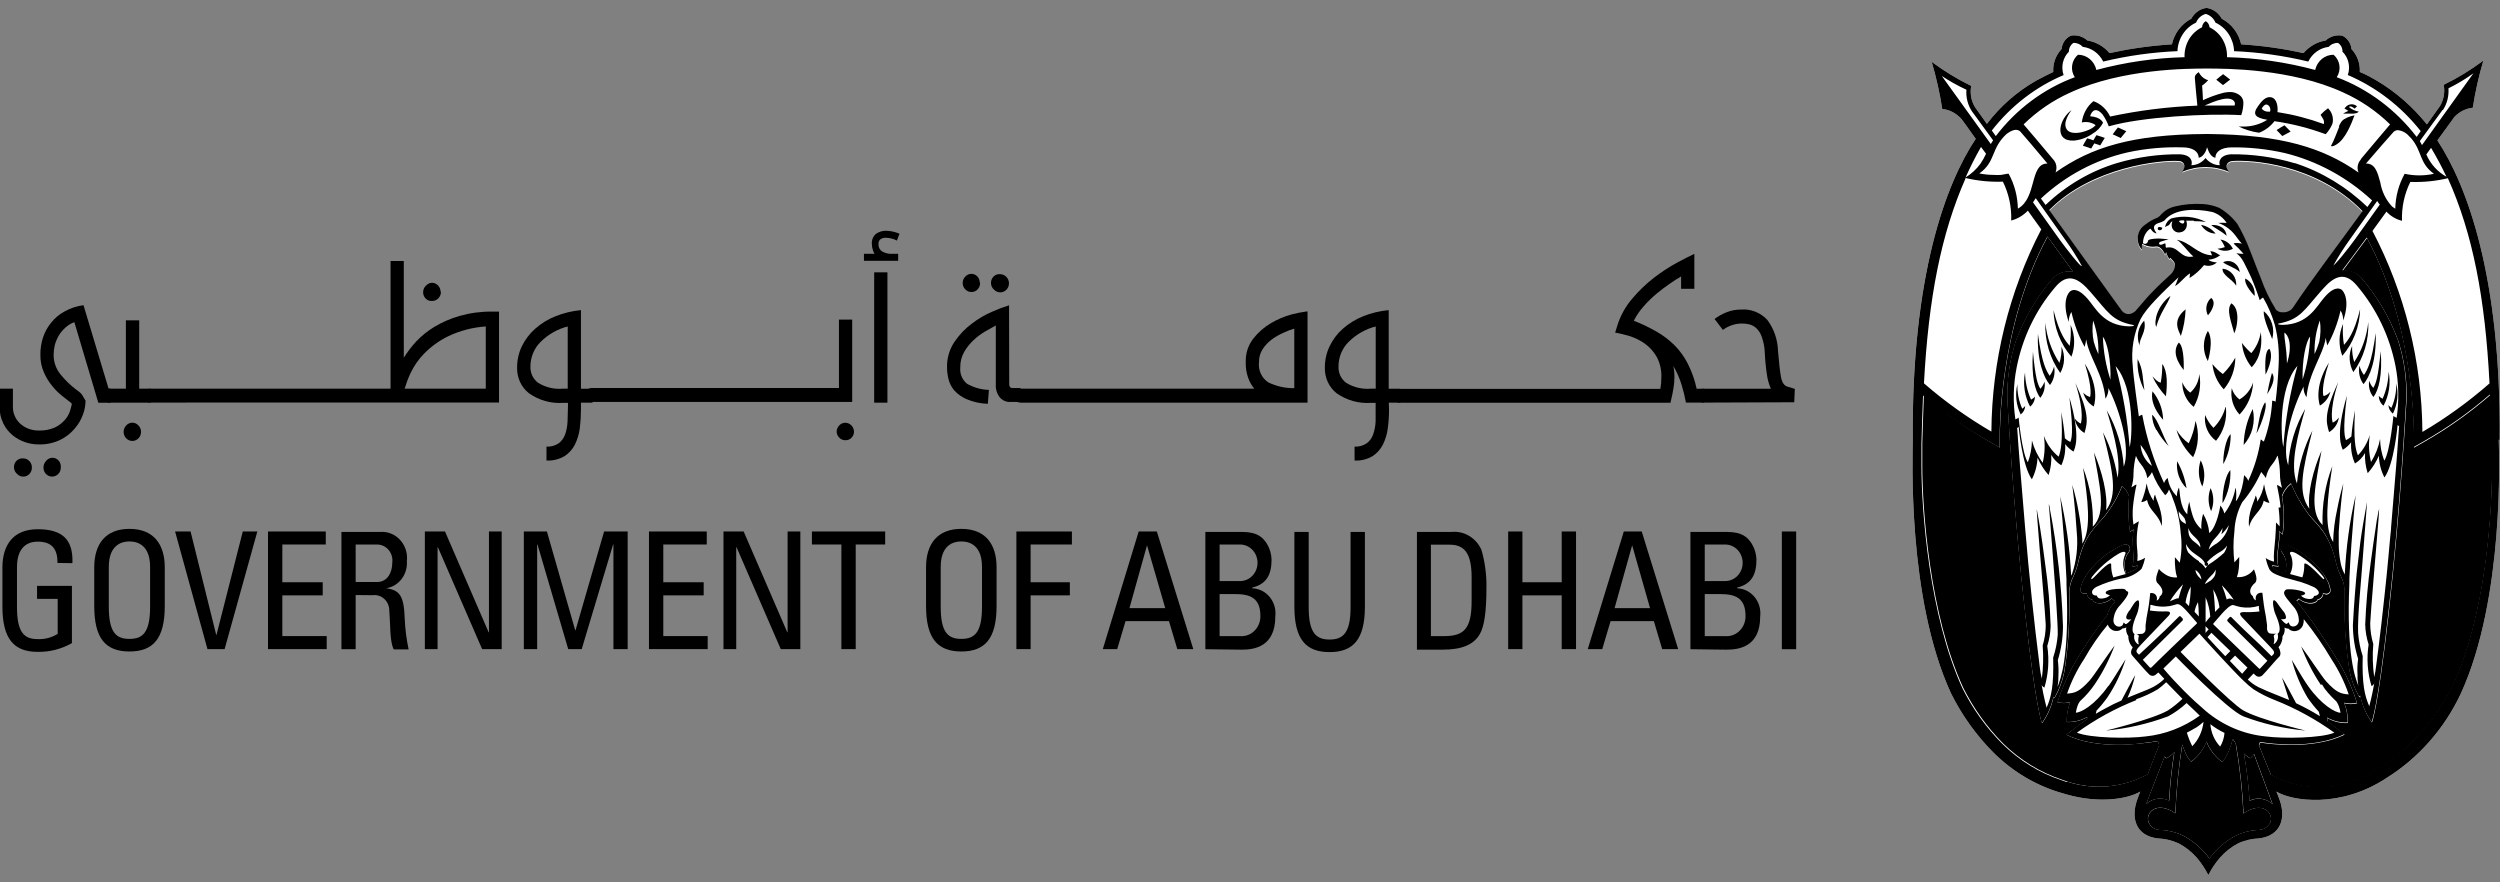 <svg width="170" height="60" viewBox="0 0 170 60" fill="none" xmlns="http://www.w3.org/2000/svg">
<rect x="0" y="0" width="170" height="60" fill="#808080" stroke="none"/>
<g clip-path="url(#clip0_6012_30302)">
<path d="M169.977 29.901C170.079 18.806 167.752 12.595 165.742 9.547C166.428 8.59 166.875 8.007 166.875 7.978C167.212 7.608 167.664 7.376 168.149 7.324C168.318 6.24 168.558 5.17 168.868 4.121C168.02 4.756 167.118 5.307 166.173 5.767C166.268 6.269 166.174 6.791 165.912 7.223L165.029 8.459C164.073 7.266 162.923 6.26 161.632 5.488C161.27 5.274 160.885 5.066 160.466 4.893C160.48 4.607 160.438 4.32 160.34 4.052C160.243 3.784 160.093 3.54 159.9 3.336C159.882 3.141 159.814 2.953 159.705 2.794C159.596 2.634 159.448 2.508 159.277 2.427C159.077 2.389 158.872 2.399 158.676 2.455C158.48 2.512 158.298 2.614 158.145 2.754C157.564 2.847 157.031 3.15 156.639 3.61C155.241 3.304 153.824 3.105 152.399 3.015C152.314 2.641 152.152 2.291 151.924 1.99C151.696 1.69 151.408 1.445 151.08 1.274C150.974 1.075 150.825 0.904 150.645 0.777C150.465 0.649 150.259 0.567 150.043 0.537C149.828 0.567 149.622 0.649 149.442 0.777C149.262 0.904 149.113 1.075 149.007 1.274C148.679 1.445 148.391 1.69 148.163 1.99C147.935 2.291 147.773 2.641 147.688 3.015C146.263 3.105 144.846 3.304 143.448 3.61C143.056 3.15 142.523 2.847 141.942 2.754C141.789 2.614 141.607 2.512 141.411 2.455C141.215 2.399 141.01 2.389 140.81 2.427C140.639 2.508 140.491 2.634 140.382 2.794C140.273 2.953 140.205 3.141 140.187 3.336C139.993 3.539 139.843 3.783 139.745 4.051C139.647 4.319 139.605 4.606 139.621 4.893C139.202 5.089 138.817 5.297 138.455 5.488C137.163 6.22 136.025 7.219 135.109 8.423C134.622 7.746 134.333 7.342 134.31 7.3C134.042 6.871 133.946 6.347 134.044 5.844C133.103 5.384 132.203 4.835 131.355 4.204C131.664 5.251 131.905 6.319 132.074 7.401C132.557 7.457 133.005 7.689 133.342 8.055C133.371 8.055 133.744 8.596 134.35 9.44C132.329 12.47 129.968 18.734 130.07 29.901C130.07 30.935 129.663 40.598 132.663 47.135C133.408 48.634 134.381 49.995 135.545 51.165C136.89 52.508 138.538 53.471 140.334 53.964L140.555 54.029C142.82 54.671 144.756 54.303 145.537 53.827L145.424 54.118L145.328 54.386C144.903 55.574 145.186 56.828 146.732 57.013C147.211 57.032 147.683 57.143 148.124 57.339C148.596 57.581 149.021 57.914 149.375 58.32C149.685 58.681 149.951 59.08 150.168 59.508C150.383 59.078 150.649 58.679 150.961 58.32C151.317 57.916 151.741 57.583 152.212 57.339C152.653 57.143 153.125 57.032 153.604 57.013C155.15 56.828 155.439 55.586 155.014 54.392L154.912 54.118C154.878 54.047 154.793 53.827 154.793 53.827C155.869 54.481 159.158 54.986 162.317 52.882C164.474 51.527 166.213 49.548 167.328 47.183C170.328 40.646 169.932 30.798 169.915 29.913L169.977 29.901ZM155.965 20.963C155.911 21.055 155.835 21.131 155.744 21.183C155.589 21.28 155.409 21.324 155.229 21.308C155.132 21.313 155.035 21.291 154.947 21.246C154.86 21.2 154.786 21.131 154.731 21.046C154.341 20.425 154.02 19.759 153.774 19.061C153.446 18.241 153.503 18.372 153.021 17.136C152.78 16.494 152.487 15.876 152.144 15.287C151.801 14.839 151.378 14.466 150.898 14.188C150.537 14.038 150.154 13.952 149.766 13.932C149.145 13.896 148.522 13.95 147.915 14.093C147.567 14.166 147.246 14.344 146.992 14.604C146.915 14.708 146.819 14.795 146.709 14.86C146.408 14.975 146.125 15.137 145.871 15.341C145.737 15.425 145.623 15.54 145.537 15.677C145.45 15.813 145.394 15.969 145.372 16.131C145.351 16.293 145.364 16.459 145.411 16.615C145.458 16.771 145.538 16.915 145.645 17.035C145.645 16.821 145.645 16.636 145.69 16.642C145.966 16.808 146.287 16.87 146.601 16.821C146.986 16.767 147.23 17.379 147.23 17.379L147.292 17.201C147.343 17.371 147.419 17.532 147.519 17.676C147.541 17.648 147.562 17.618 147.581 17.587C147.694 17.736 147.881 17.837 147.898 18.087C147.888 18.224 147.85 18.358 147.786 18.479C147.723 18.6 147.635 18.705 147.53 18.788C147.428 18.889 146.816 19.418 146.165 20.113C145.826 20.476 145.656 20.707 145.316 21.088C145.193 21.262 145.01 21.379 144.807 21.415H144.727C144.647 21.412 144.569 21.393 144.496 21.358C144.423 21.324 144.357 21.274 144.303 21.212L139.349 14.342C142.219 11.407 146.969 10.919 148.153 11.008C148.436 11.008 148.719 11.264 148.396 11.739C149.411 11.311 150.545 11.311 151.561 11.739C151.21 11.264 151.527 11.032 151.804 11.008C152.976 10.919 157.466 11.145 160.653 14.414C159.107 16.553 157.047 19.263 155.937 20.951" fill="white"/>
<path d="M169.337 26.865C167.949 28.07 166.453 29.13 164.87 30.032L164.151 30.442V29.902C164.151 29.836 164.355 22.509 160.959 16.191C160.743 16.489 160.03 17.445 159.3 18.42C159.532 18.392 159.768 18.421 159.988 18.505C160.208 18.588 160.406 18.724 160.568 18.901C161.647 20.15 162.499 21.597 163.081 23.168C163.495 24.454 163.687 25.806 163.648 27.162C163.648 27.162 163.24 34.632 162.425 41.782C161.689 48.277 161.293 49.127 161.293 49.127C160.914 48.598 160.648 47.99 160.511 47.344L160.443 47.41C160.103 46.815 159.869 46.161 159.753 45.478C159.491 43.719 159.387 41.938 159.441 40.159C159.427 39.808 159.334 39.466 159.17 39.161C159.033 38.87 158.927 38.566 158.853 38.252C158.405 36.255 157.533 35.69 157.058 35.072C156.545 34.414 156.122 33.684 155.801 32.903L155.75 32.944C155.49 33.155 155.293 33.44 155.184 33.765C155.335 34.62 155.349 35.496 155.224 36.356C155.143 36.295 155.065 36.23 154.992 36.16C155.071 36.932 154.72 37.824 154.941 38.537L154.505 38.477C154.517 38.517 154.534 38.555 154.556 38.59C154.613 38.673 154.689 38.741 154.776 38.786L154.918 38.858L155.365 39.024C155.466 38.787 155.501 38.525 155.467 38.267C155.433 38.01 155.331 37.768 155.173 37.568C154.963 37.306 155.218 36.92 155.643 37.116C156.305 37.42 156.911 37.844 157.432 38.37C158.343 39.28 158.609 40.153 158.417 40.325C158.224 40.498 158.151 40.427 157.975 40.361C157.978 40.397 157.978 40.433 157.975 40.468C157.944 40.557 157.892 40.636 157.823 40.697C157.755 40.758 157.673 40.8 157.584 40.819V40.855C157.488 40.997 157.33 41.051 157.052 41.045C156.868 41.026 156.689 40.97 156.526 40.878C156.46 40.841 156.399 40.795 156.345 40.742C156.294 40.783 156.237 40.825 156.18 40.878C157.304 42.313 158.333 43.826 159.26 45.407C159.674 46.178 160.019 46.987 160.291 47.825C160.004 47.898 159.705 47.898 159.419 47.825C159.588 48.25 159.669 48.708 159.656 49.169C159.17 49.193 158.686 49.075 158.258 48.83C158.258 48.913 158.292 48.996 158.303 49.085L159.436 49.959C157.279 51.023 154.154 50.553 154.097 50.553L153.695 50.494L153.616 50.702C153.825 51.225 154.318 52.449 154.425 52.693C155.84 53.473 157.461 53.736 159.034 53.441C159.434 53.37 159.826 53.259 160.206 53.109C161.576 52.518 162.831 51.668 163.908 50.601C165.016 49.515 165.954 48.254 166.688 46.863C169.077 41.966 169.467 34.709 169.467 31.774V30.229C169.467 29.242 169.405 27.631 169.365 26.889" fill="black"/>
<path d="M146.08 52.587C146.171 52.314 146.607 51.232 146.827 50.679C146.794 50.586 146.766 50.491 146.743 50.394C146.442 50.448 146.142 50.495 145.842 50.525C145.644 50.525 142.672 51.03 140.515 49.966C140.781 49.77 141.274 49.372 141.936 48.897C141.938 48.851 141.938 48.805 141.936 48.76C141.511 49.006 141.029 49.123 140.543 49.099C140.531 48.639 140.61 48.181 140.776 47.755C140.491 47.828 140.194 47.828 139.909 47.755C140.178 46.916 140.523 46.106 140.94 45.337C141.637 44.109 142.424 42.941 143.295 41.842C143.37 41.548 143.514 41.279 143.714 41.058L143.844 40.909L143.589 40.689C143.527 40.759 143.454 40.817 143.374 40.862C143.209 40.953 143.028 41.01 142.842 41.028C142.57 41.028 142.412 40.981 142.315 40.838V40.802C142.227 40.784 142.145 40.742 142.077 40.68C142.008 40.619 141.956 40.54 141.925 40.452C141.919 40.416 141.919 40.38 141.925 40.345C141.862 40.378 141.79 40.39 141.721 40.379C141.651 40.369 141.586 40.336 141.534 40.285C141.342 40.113 141.608 39.239 142.514 38.336C143.033 37.808 143.639 37.383 144.303 37.082C144.733 36.88 144.982 37.266 144.772 37.528C144.614 37.728 144.512 37.972 144.479 38.231C144.446 38.489 144.483 38.752 144.586 38.99C144.722 38.945 144.856 38.894 144.988 38.835C145.131 38.791 145.256 38.7 145.344 38.574C145.363 38.542 145.378 38.508 145.389 38.473L145.01 38.52C145.203 38.021 144.903 36.797 145.101 36C145.02 36.063 144.932 36.117 144.84 36.161C144.725 35.356 144.704 34.54 144.778 33.73C144.678 33.467 144.516 33.234 144.308 33.053C144.009 33.803 143.602 34.5 143.102 35.121C142.621 35.715 141.755 36.309 141.308 38.3C141.233 38.614 141.127 38.919 140.991 39.21C140.829 39.519 140.736 39.862 140.719 40.214C140.768 41.993 140.662 43.774 140.402 45.533C140.285 46.215 140.051 46.87 139.711 47.464L139.643 47.399C139.507 48.045 139.241 48.653 138.862 49.182C138.862 49.182 138.454 48.332 137.73 41.836C136.915 34.705 136.507 27.217 136.507 27.217C136.468 25.859 136.66 24.505 137.073 23.217C137.653 21.647 138.503 20.203 139.581 18.956C139.759 18.761 139.981 18.616 140.227 18.536C140.472 18.456 140.733 18.443 140.985 18.499L140.702 18.106C140.238 17.453 139.694 16.739 139.236 16.098C135.907 22.249 135.992 29.588 135.992 29.648V30.432L135.426 30.105C133.794 29.183 132.253 28.097 130.823 26.86C130.789 27.609 130.716 30.135 130.716 30.135C130.716 30.135 130.716 30.729 130.716 31.674C130.716 34.61 131.219 41.813 133.495 46.757C134.198 48.166 135.114 49.447 136.207 50.549C137.358 51.683 138.737 52.53 140.243 53.027L140.594 53.152C141.499 53.449 142.451 53.556 143.395 53.466C144.34 53.376 145.258 53.092 146.097 52.629L146.08 52.587Z" fill="black"/>
<path d="M147.496 54.447C147.557 53.343 147.674 52.244 147.847 51.154C147.698 51.322 147.521 51.461 147.326 51.564C147.27 51.541 147.222 51.5 147.19 51.446C146.664 52.783 145.939 54.655 145.933 54.678C146.144 54.485 146.404 54.36 146.682 54.319C146.959 54.277 147.242 54.322 147.496 54.447Z" fill="black"/>
<path d="M152.551 55.307C152.476 53.712 152.301 52.124 152.025 50.553C152.025 50.517 151.974 50.482 151.951 50.44L151.827 50.25C151.75 50.546 151.65 50.834 151.527 51.112C151.431 51.371 151.286 51.607 151.102 51.807C150.63 51.465 150.261 50.989 150.038 50.434C149.815 50.979 149.458 51.451 149.002 51.801C148.817 51.598 148.671 51.36 148.571 51.1C148.504 50.945 148.447 50.791 148.396 50.636C148.148 52.182 147.991 53.742 147.926 55.307C146.635 54.41 145.848 55.307 146.115 55.931C146.14 55.983 146.169 56.032 146.199 56.08C146.274 56.187 146.371 56.274 146.483 56.336C146.595 56.398 146.719 56.432 146.845 56.437C147.394 56.452 147.935 56.581 148.436 56.817C149.148 57.185 149.768 57.722 150.247 58.386C150.725 57.72 151.346 57.183 152.059 56.817C152.56 56.581 153.101 56.452 153.65 56.437C153.774 56.427 153.895 56.391 154.005 56.329C154.116 56.268 154.212 56.183 154.289 56.08C154.326 56.035 154.356 55.985 154.38 55.931C154.646 55.307 153.859 54.41 152.568 55.307" fill="black"/>
<path d="M153.01 51.563C152.851 51.479 152.706 51.368 152.58 51.236C152.771 52.297 152.9 53.368 152.965 54.446C153.218 54.321 153.501 54.276 153.779 54.317C154.056 54.359 154.316 54.484 154.527 54.677L153.265 51.266C153.201 51.383 153.114 51.484 153.01 51.563Z" fill="black"/>
<path d="M158.626 28.738C158.626 28.738 158.337 28.055 159 25.975C158.032 28.09 158.162 28.661 158.377 29.386C158.553 29.284 158.705 29.141 158.821 28.968C158.937 28.795 159.013 28.596 159.045 28.387C158.937 28.541 158.793 28.662 158.626 28.738Z" fill="black"/>
<path d="M158.003 26.938C158.003 26.938 157.771 26.475 158.366 24.662C157.279 26.386 157.754 27.58 157.754 27.58C157.927 27.48 158.079 27.346 158.202 27.183C158.324 27.021 158.415 26.835 158.468 26.635C158.344 26.781 158.183 26.886 158.003 26.938Z" fill="black"/>
<path d="M161.887 23.865C161.712 25.69 161.57 26.058 161.383 26.379C161.257 26.24 161.163 26.074 161.106 25.892C161.072 26.087 161.08 26.288 161.13 26.479C161.18 26.671 161.27 26.848 161.395 26.997C161.757 26.522 162.012 25.511 161.887 23.865Z" fill="black"/>
<path d="M161.548 22.646C161.27 24.685 160.981 25.148 160.749 25.499C160.608 25.313 160.504 25.098 160.444 24.869C160.399 25.087 160.401 25.312 160.449 25.529C160.497 25.745 160.59 25.948 160.721 26.123C161.146 25.606 161.61 24.501 161.548 22.646Z" fill="black"/>
<path d="M160.087 24.62C159.977 24.266 159.929 23.893 159.945 23.521C159.819 23.803 159.761 24.113 159.776 24.424C159.791 24.734 159.878 25.037 160.03 25.304C160.736 24.325 161.094 23.119 161.044 21.893C160.946 22.871 160.617 23.809 160.087 24.62Z" fill="black"/>
<path d="M159.39 23.454C159.312 22.983 159.291 22.504 159.328 22.028C159.178 22.366 159.096 22.733 159.087 23.107C159.079 23.48 159.143 23.851 159.277 24.197C160.026 23.325 160.455 22.202 160.489 21.029C160.07 22.687 159.651 23.151 159.39 23.454Z" fill="black"/>
<path d="M161.757 26.9C161.756 27.033 161.784 27.165 161.84 27.285C161.896 27.404 161.978 27.509 162.08 27.589C162.459 26.884 162.582 26.058 162.425 25.266C162.413 25.905 162.275 26.534 162.017 27.114C162.017 27.114 161.791 27.001 161.757 26.9Z" fill="black"/>
<path d="M162.414 27.532C162.417 27.649 162.446 27.764 162.499 27.868C162.552 27.971 162.628 28.06 162.719 28.127C163.03 27.493 163.111 26.762 162.946 26.07C162.959 26.644 162.847 27.213 162.618 27.734C162.618 27.734 162.448 27.621 162.414 27.532Z" fill="black"/>
<path d="M138.743 26.438C138.557 26.117 138.415 25.742 138.24 23.924C138.121 25.57 138.375 26.58 138.738 27.056C138.86 26.905 138.949 26.728 138.999 26.537C139.049 26.346 139.058 26.146 139.026 25.95C138.967 26.133 138.87 26.299 138.743 26.438Z" fill="black"/>
<path d="M139.377 25.558C139.157 25.207 138.851 24.744 138.579 22.705C138.511 24.559 138.975 25.677 139.4 26.182C139.531 26.007 139.624 25.804 139.672 25.587C139.72 25.37 139.722 25.145 139.677 24.928C139.617 25.156 139.515 25.37 139.377 25.558Z" fill="black"/>
<path d="M140.04 24.679C139.509 23.866 139.18 22.926 139.083 21.945C139.037 23.173 139.395 24.379 140.097 25.363C140.25 25.096 140.339 24.794 140.354 24.482C140.369 24.171 140.309 23.861 140.181 23.58C140.201 23.954 140.153 24.329 140.04 24.685" fill="black"/>
<path d="M140.736 23.52C140.476 23.212 140.057 22.748 139.638 21.09C139.67 22.264 140.102 23.388 140.855 24.257C140.988 23.911 141.051 23.54 141.042 23.167C141.032 22.794 140.949 22.426 140.799 22.088C140.836 22.567 140.815 23.048 140.736 23.52Z" fill="black"/>
<path d="M138.109 27.174C137.852 26.595 137.713 25.965 137.702 25.326C137.548 26.119 137.671 26.944 138.047 27.65C138.148 27.569 138.231 27.465 138.288 27.345C138.345 27.226 138.375 27.094 138.376 26.96C138.336 27.061 138.109 27.174 138.109 27.174Z" fill="black"/>
<path d="M137.509 27.791C137.28 27.27 137.168 26.701 137.181 26.127C137.016 26.819 137.096 27.549 137.407 28.183C137.499 28.116 137.574 28.027 137.628 27.924C137.681 27.821 137.71 27.706 137.713 27.589C137.679 27.678 137.509 27.791 137.509 27.791Z" fill="black"/>
<path d="M141.478 28.797C141.318 28.718 141.179 28.597 141.076 28.446C141.108 28.655 141.184 28.853 141.3 29.026C141.416 29.199 141.568 29.342 141.744 29.444C141.959 28.719 142.089 28.149 141.121 26.033C141.784 28.107 141.495 28.797 141.495 28.797" fill="black"/>
<path d="M142.123 26.997C141.944 26.944 141.783 26.839 141.659 26.694C141.712 26.893 141.802 27.08 141.925 27.242C142.047 27.404 142.199 27.539 142.372 27.639C142.372 27.639 142.848 26.45 141.767 24.727C142.333 26.509 142.123 26.997 142.123 26.997Z" fill="black"/>
<path d="M146.998 35.773C147.105 34.828 146.618 33.99 146.545 33.64C146.443 33.747 146.443 34.062 146.443 34.062C146.203 33.708 146.042 33.301 145.973 32.873C145.9 33.311 145.776 33.738 145.605 34.145C145.747 34.133 145.884 34.082 146.001 33.996C146.16 34.775 146.777 34.947 146.998 35.779" fill="black"/>
<path d="M153.491 34.116C153.492 33.969 153.457 33.824 153.389 33.694C153.31 34.081 152.823 34.883 152.936 35.828C153.152 34.99 153.769 34.818 153.933 34.045C154.049 34.128 154.183 34.179 154.323 34.194C154.153 33.787 154.029 33.36 153.955 32.922C153.892 33.351 153.733 33.758 153.491 34.111" fill="black"/>
<path d="M148.685 33.2C148.582 32.551 148.365 31.928 148.045 31.363C148.006 31.701 148.044 32.043 148.155 32.362C148.266 32.681 148.448 32.968 148.685 33.2Z" fill="black"/>
<path d="M151.136 34.223C151.521 33.542 151.704 32.756 151.663 31.965C151.266 32.381 151.096 33.694 151.136 34.223Z" fill="black"/>
<path d="M150.355 34.762C150.459 34.514 150.51 34.245 150.504 33.974C150.498 33.703 150.436 33.436 150.321 33.193C150.225 33.444 150.179 33.712 150.185 33.981C150.191 34.251 150.249 34.517 150.355 34.762Z" fill="black"/>
<path d="M149.755 33.086C149.861 32.798 149.906 32.49 149.888 32.182C149.869 31.874 149.787 31.574 149.647 31.303C149.549 31.592 149.508 31.899 149.527 32.206C149.545 32.512 149.623 32.812 149.755 33.086Z" fill="black"/>
<path d="M154.029 27.357C153.656 27.88 153.554 29.063 153.435 29.461C153.571 29.336 154.244 27.678 154.029 27.357Z" fill="black"/>
<path d="M154.058 25.474C154.058 25.474 154.669 24.339 154.324 23.721C153.916 23.816 154.069 25.504 154.058 25.474Z" fill="black"/>
<path d="M152.285 28.191C152.842 27.61 153.173 26.833 153.214 26.01C153.049 26.5 152.719 26.91 152.285 27.163C152.036 26.975 151.852 26.709 151.759 26.402C151.708 26.722 151.729 27.049 151.82 27.359C151.912 27.669 152.071 27.952 152.285 28.185" fill="black"/>
<path d="M154.171 26.805C154.431 26.378 154.788 25.759 154.493 25.361C154.358 25.835 154.25 26.318 154.171 26.805Z" fill="black"/>
<path d="M151.187 31.556C151.526 30.939 151.698 30.236 151.685 29.523C151.323 29.85 151.153 31.033 151.187 31.556Z" fill="black"/>
<path d="M152.568 30.259C152.858 29.938 153.067 29.545 153.174 29.117C153.282 28.69 153.286 28.24 153.186 27.811C152.801 28.565 152.589 29.404 152.568 30.259Z" fill="black"/>
<path d="M151.334 27.68C151.19 28.222 150.906 28.711 150.513 29.094C150.272 28.845 150.08 28.548 149.947 28.221C149.904 28.556 149.951 28.898 150.082 29.207C150.213 29.517 150.423 29.782 150.689 29.974C150.948 29.662 151.142 29.297 151.257 28.902C151.372 28.506 151.406 28.09 151.357 27.68" fill="black"/>
<path d="M148.849 30.158C148.507 29.915 148.218 29.599 148 29.231C148.208 29.948 148.6 30.592 149.132 31.091C149.315 30.712 149.424 30.297 149.452 29.873C149.48 29.448 149.427 29.022 149.296 28.619C149.221 29.156 149.062 29.676 148.826 30.158" fill="black"/>
<path d="M145.498 23.506C145.43 23.025 145.996 22.579 145.803 21.801C145.594 22.019 145.453 22.299 145.398 22.604C145.344 22.908 145.378 23.223 145.498 23.506Z" fill="black"/>
<path d="M146.652 29.243C146.875 29.646 147.152 30.015 147.473 30.337C147.077 29.701 146.754 28.524 146.341 28.203C146.348 28.57 146.448 28.929 146.63 29.243" fill="black"/>
<path d="M146.369 26.609C146.154 27.59 147.088 28.535 147.094 28.547C147.074 27.832 146.817 27.148 146.369 26.609Z" fill="black"/>
<path d="M147.032 24.768C147.039 25.188 147.004 25.608 146.93 26.021C146.669 25.956 146.545 25.766 146.364 25.594C146.596 26.095 146.906 26.553 147.281 26.949C147.377 26.194 147.405 25.279 147.049 24.768" fill="black"/>
<path d="M146.624 22.231C146.885 21.244 147.411 20.686 147.592 20.115C146.652 20.811 146.46 21.898 146.624 22.231Z" fill="black"/>
<path d="M145.82 26.54C145.69 25.708 145.747 25.149 145.356 24.412C145.318 25.153 145.479 25.89 145.82 26.54Z" fill="black"/>
<path d="M148.158 23.293C147.524 24.113 148.498 25.147 148.492 25.159C148.487 25.171 148.572 23.596 148.158 23.293Z" fill="black"/>
<path d="M148.622 21.035C147.688 21.778 148.136 22.467 148.3 22.848C148.491 22.263 148.599 21.653 148.622 21.035Z" fill="black"/>
<path d="M149.172 27.668C149.563 26.999 149.699 26.198 149.551 25.428C149.537 25.673 149.475 25.912 149.369 26.131C149.263 26.35 149.115 26.544 148.934 26.7C148.694 26.523 148.507 26.277 148.396 25.992C148.391 26.316 148.458 26.636 148.593 26.927C148.728 27.219 148.926 27.472 149.172 27.668Z" fill="black"/>
<path d="M153.939 21.16C153.871 21.713 154.505 22.943 154.505 23.074C154.604 22.732 154.603 22.367 154.502 22.026C154.401 21.684 154.205 21.383 153.939 21.16Z" fill="black"/>
<path d="M152.676 18.938C152.591 19.413 153.322 20.126 153.316 20.126C153.338 19.883 153.289 19.638 153.175 19.426C153.06 19.213 152.886 19.043 152.676 18.938Z" fill="black"/>
<path d="M153.735 22.574C153.659 23.11 153.434 23.61 153.089 24.012C152.853 23.805 152.639 23.572 152.45 23.317C152.501 23.927 152.732 24.505 153.112 24.969C153.112 24.969 153.95 24.262 153.735 22.592" fill="black"/>
<path d="M151.736 20.625C151.362 21.053 151.736 21.903 151.929 22.663C152.127 22.295 152.365 21.029 151.736 20.625Z" fill="black"/>
<path d="M152.059 19.424C152.071 19.285 152.056 19.145 152.016 19.011C151.976 18.878 151.911 18.754 151.825 18.647C151.74 18.54 151.635 18.452 151.516 18.387C151.398 18.323 151.269 18.284 151.136 18.271C151.085 18.711 151.799 18.985 152.059 19.424Z" fill="black"/>
<path d="M151.17 17.831C151.357 18.027 151.951 18.17 152.302 18.497C152.288 18.364 152.244 18.238 152.174 18.127C152.104 18.016 152.01 17.924 151.899 17.859C151.788 17.794 151.664 17.757 151.538 17.753C151.411 17.748 151.285 17.775 151.17 17.831Z" fill="black"/>
<path d="M150.361 20.256C150.197 20.395 150.085 20.591 150.045 20.808C150.005 21.025 150.038 21.25 150.14 21.444C150.14 21.444 150.836 20.66 150.361 20.256Z" fill="black"/>
<path d="M151.215 26.474C151.719 25.879 151.999 25.112 152.002 24.316C151.773 24.73 151.487 25.107 151.153 25.434C150.89 25.241 150.652 25.013 150.446 24.756C150.509 25.404 150.781 26.009 151.215 26.474Z" fill="black"/>
<path d="M150.134 22.504C149.957 22.814 149.863 23.168 149.863 23.529C149.863 23.89 149.957 24.245 150.134 24.554C150.134 24.554 150.576 23.158 150.134 22.504Z" fill="black"/>
<path d="M150.366 15.3C150.542 15.484 151.097 15.734 151.408 16.037C151.368 15.538 150.949 15.264 150.366 15.3Z" fill="black"/>
<path d="M150.661 15.883C150.406 15.571 150.056 15.361 149.67 15.289C149.773 15.469 149.918 15.617 150.092 15.721C150.265 15.825 150.461 15.881 150.661 15.883Z" fill="black"/>
<path d="M151.833 16.911C151.749 16.744 151.629 16.601 151.482 16.492C151.336 16.384 151.167 16.314 150.989 16.287C151.113 16.443 151.214 16.617 151.289 16.804C151.126 16.863 150.957 16.901 150.785 16.917C150.947 17.006 151.127 17.052 151.309 17.052C151.491 17.052 151.671 17.006 151.833 16.917" fill="black"/>
<path d="M146.771 15.448C146.72 15.484 146.675 15.65 146.856 15.656C147.037 15.662 147.037 15.484 147.037 15.484C147.037 15.484 146.845 15.401 146.771 15.448Z" fill="black"/>
<path d="M151.651 5.411C151.476 5.275 151.357 5.18 151.17 5.043C151.012 5.156 150.825 5.322 150.706 5.423L151.164 5.786C151.351 5.637 151.442 5.566 151.651 5.411Z" fill="black"/>
<path d="M149.183 15.039C149.457 15.037 149.732 15.055 150.004 15.093C149.274 14.725 148.444 14.639 147.66 14.849C147.548 14.905 147.45 14.988 147.374 15.091C147.298 15.195 147.247 15.315 147.224 15.443C147.366 15.342 147.462 15.354 147.518 15.271C147.575 15.188 147.626 15.069 147.728 15.057C147.687 15.141 147.667 15.236 147.671 15.33C147.676 15.408 147.697 15.483 147.733 15.55C147.769 15.617 147.819 15.675 147.88 15.719C147.94 15.763 148.009 15.792 148.082 15.804C148.155 15.816 148.229 15.811 148.3 15.788C148.407 15.77 148.504 15.714 148.577 15.63C148.65 15.546 148.694 15.438 148.702 15.325C148.717 15.216 148.703 15.105 148.662 15.004C148.662 15.004 148.843 15.004 149.183 15.004V15.039ZM148.526 15.134C148.515 15.158 148.496 15.176 148.474 15.188C148.452 15.2 148.426 15.204 148.402 15.2C148.339 15.2 148.153 15.087 148.181 15.033C148.209 14.98 148.475 14.974 148.509 14.992C148.543 15.009 148.554 15.075 148.509 15.134" fill="black"/>
<path d="M152.551 6.951C152.546 6.864 152.523 6.779 152.485 6.701C152.447 6.623 152.395 6.555 152.33 6.499C152.165 6.368 151.97 6.286 151.764 6.261C151.559 6.25 151.353 6.27 151.153 6.321C150.689 6.444 150.236 6.609 149.8 6.814C149.8 6.612 149.766 6.101 149.743 5.821C149.895 5.717 150.034 5.593 150.157 5.453C150.019 5.415 149.891 5.346 149.781 5.252C149.67 5.158 149.58 5.04 149.517 4.906C149.375 5.001 149.228 5.102 149.251 5.334C149.251 5.417 149.381 6.814 149.421 7.182C147.427 7.259 145.443 7.508 143.488 7.925C143.257 7.433 142.85 7.057 142.355 6.879C142.138 7.054 141.957 7.272 141.821 7.521C141.685 7.77 141.597 8.045 141.563 8.329C141.723 8.291 141.889 8.287 142.05 8.317C142.212 8.348 142.366 8.413 142.503 8.508C142.191 8.912 140.912 9.286 140.561 8.829C140.21 8.371 140.753 7.64 140.861 7.491C140.017 8.086 139.638 9.631 141.031 9.56C141.48 9.518 141.912 9.358 142.287 9.096C142.59 8.926 142.839 8.668 143.006 8.353C143.006 8.353 142.876 7.955 142.135 7.907C142.135 7.824 142.378 7.105 142.967 7.771C143.144 8.023 143.289 8.299 143.397 8.591C145.605 7.949 150.1 7.699 152.404 7.83C152.502 7.548 152.552 7.251 152.551 6.951ZM151.951 7.176C151.651 7.176 151.209 7.176 151.045 7.176C150.626 7.176 150.287 7.176 149.913 7.176C150.592 6.879 151.657 6.434 151.945 6.927C151.964 6.966 151.974 7.01 151.974 7.055C151.974 7.099 151.964 7.143 151.945 7.182" fill="black"/>
<path d="M142.338 9.536C142.203 9.485 142.065 9.441 141.925 9.405C141.823 9.566 141.71 9.774 141.636 9.91L142.202 10.101L142.412 9.75L142.814 9.887C142.938 9.685 142.989 9.59 143.125 9.376C142.91 9.31 142.763 9.251 142.559 9.191C142.491 9.292 142.418 9.423 142.355 9.536" fill="black"/>
<path d="M159.328 7.734C159.787 7.692 160.2 7.811 160.398 7.591C160.151 7.549 159.919 7.441 159.725 7.276C159.849 7.169 160.019 7.312 160.115 7.389L160.279 7.229C160.216 7.173 160.142 7.132 160.062 7.11C159.982 7.087 159.898 7.084 159.816 7.099C159.735 7.114 159.657 7.148 159.59 7.198C159.522 7.248 159.466 7.314 159.425 7.389C159.519 7.426 159.606 7.478 159.685 7.543C159.559 7.59 159.439 7.654 159.328 7.734Z" fill="black"/>
<path d="M159.068 8.62C158.881 9.072 158.722 9.53 158.502 9.934C158.632 9.987 158.802 9.874 158.921 9.797C159.487 9.434 159.889 8.436 160.109 7.842C159.936 7.87 159.766 7.922 159.606 7.996C159.271 8.151 159.215 8.246 159.039 8.591" fill="black"/>
<path d="M154.799 8.835L155.195 9.251L155.762 8.947C155.609 8.793 155.507 8.68 155.343 8.52C155.167 8.615 154.958 8.751 154.822 8.835" fill="black"/>
<path d="M158.32 7.35C158.131 7.482 157.957 7.636 157.799 7.807C157.913 8.015 158.082 8.152 158.02 8.437C156.996 8.062 155.94 7.789 154.867 7.623C154.912 7.237 154.822 6.72 154.476 6.625C154.035 6.506 153.735 6.964 153.548 7.219C153.146 7.772 153.344 8.009 154.176 8.146C153.725 8.428 153.212 8.585 152.687 8.604C152.529 8.604 152.455 8.604 152.229 8.604C152.668 8.817 153.136 8.959 153.616 9.026C154.027 8.871 154.389 8.599 154.663 8.241C155.849 8.411 157.016 8.708 158.145 9.127C158.343 8.919 158.501 8.673 158.609 8.402C158.652 8.22 158.648 8.029 158.597 7.849C158.546 7.67 158.451 7.507 158.32 7.38V7.35ZM154.357 7.593H154.238C154.155 7.596 154.073 7.579 153.996 7.544C153.92 7.509 153.852 7.457 153.797 7.391C153.848 7.275 153.933 7.179 154.04 7.118C154.244 7.041 154.465 7.356 154.357 7.605" fill="black"/>
<path d="M143.669 9.137L144.207 9.387L144.586 8.924C144.376 8.828 144.235 8.757 144.02 8.668C143.89 8.817 143.754 9.013 143.663 9.137" fill="black"/>
<path d="M169.977 29.901C170.079 18.806 167.752 12.595 165.742 9.547C166.428 8.59 166.875 8.007 166.875 7.978C167.213 7.609 167.664 7.378 168.149 7.324C168.318 6.24 168.558 5.17 168.868 4.121C168.02 4.756 167.118 5.307 166.173 5.767C166.268 6.269 166.174 6.791 165.912 7.223L165.029 8.459C164.073 7.266 162.923 6.26 161.632 5.488C161.27 5.274 160.885 5.066 160.466 4.893C160.48 4.607 160.438 4.32 160.34 4.052C160.243 3.784 160.093 3.54 159.9 3.336C159.882 3.141 159.814 2.953 159.705 2.794C159.596 2.634 159.448 2.508 159.277 2.427C159.077 2.389 158.872 2.399 158.676 2.455C158.48 2.512 158.298 2.614 158.145 2.754C157.564 2.847 157.031 3.15 156.639 3.61C155.241 3.304 153.824 3.105 152.399 3.015C152.315 2.641 152.153 2.29 151.925 1.989C151.697 1.688 151.408 1.444 151.08 1.274C150.974 1.075 150.825 0.904 150.645 0.777C150.465 0.649 150.259 0.567 150.043 0.537C149.828 0.567 149.622 0.649 149.442 0.777C149.262 0.904 149.113 1.075 149.007 1.274C148.679 1.445 148.391 1.69 148.163 1.99C147.935 2.291 147.773 2.641 147.688 3.015C146.263 3.105 144.846 3.304 143.448 3.61C143.056 3.15 142.523 2.847 141.942 2.754C141.789 2.614 141.607 2.512 141.411 2.455C141.215 2.399 141.01 2.389 140.81 2.427C140.639 2.508 140.491 2.634 140.382 2.794C140.273 2.953 140.205 3.141 140.187 3.336C139.993 3.539 139.843 3.783 139.745 4.051C139.647 4.319 139.605 4.606 139.621 4.893C139.202 5.089 138.817 5.297 138.455 5.488C137.163 6.22 136.025 7.219 135.109 8.423C134.622 7.746 134.333 7.342 134.31 7.3C134.042 6.871 133.946 6.347 134.044 5.844C133.103 5.384 132.203 4.835 131.355 4.204C131.665 5.253 131.905 6.323 132.074 7.407C132.557 7.459 133.006 7.689 133.342 8.055C133.371 8.055 133.744 8.596 134.35 9.44C132.329 12.47 129.974 18.734 130.07 29.901C130.07 30.935 129.663 40.598 132.663 47.135C133.408 48.634 134.381 49.995 135.545 51.165C136.89 52.508 138.538 53.471 140.334 53.964L140.555 54.029C142.82 54.671 144.756 54.303 145.537 53.827L145.424 54.118L145.328 54.386C144.903 55.574 145.186 56.828 146.732 57.013C147.211 57.032 147.683 57.143 148.124 57.339C148.596 57.581 149.021 57.914 149.375 58.32C149.685 58.681 149.951 59.08 150.168 59.508C150.383 59.078 150.649 58.679 150.961 58.32C151.317 57.916 151.741 57.583 152.212 57.339C152.653 57.143 153.125 57.032 153.604 57.013C155.15 56.828 155.439 55.586 155.014 54.392L154.912 54.118C154.878 54.047 154.793 53.827 154.793 53.827C155.869 54.481 159.158 54.986 162.317 52.882C164.474 51.527 166.213 49.548 167.328 47.183C170.328 40.646 169.932 30.798 169.915 29.913L169.977 29.901ZM169.292 26.068C167.869 27.314 166.34 28.42 164.723 29.372C164.693 24.59 163.525 19.892 161.327 15.703L162.278 14.39C162.566 14.701 162.934 14.918 163.336 15.014C163.303 14.096 163.498 13.184 163.903 12.369C164.76 12.402 165.619 12.318 166.456 12.12C168.154 15.905 168.992 20.273 169.287 26.062L169.292 26.068ZM160.325 30.929C160.177 30.543 160.024 29.913 160.143 27.898C160.028 28.487 159.945 29.082 159.894 29.681C159.783 29.782 159.659 29.866 159.526 29.931C159.464 29.729 159.272 29.431 159.589 26.906C158.785 29.645 159.232 30.382 159.311 30.584C159.531 30.456 159.723 30.282 159.877 30.073C159.844 30.57 159.934 31.068 160.138 31.517C160.421 31.347 160.658 31.101 160.823 30.804C160.799 31.27 160.86 31.736 161.004 32.177C161.318 31.828 161.575 31.426 161.763 30.988C161.776 31.506 161.906 32.013 162.142 32.468C162.81 31.547 163.036 28.903 163.036 28.903L163.138 28.98C163.099 29.622 162.934 31.737 162.934 31.743C162.827 33.045 162.702 34.525 162.595 35.838C162.595 36.052 162.555 36.266 162.538 36.48L162.402 37.971C162.363 38.393 162.323 38.809 162.283 39.214L162.147 40.497C161.853 43.284 161.581 45.252 161.581 45.252C161.555 45.518 161.51 45.782 161.445 46.042C161.342 45.296 161.321 44.54 161.383 43.79C161.246 43.338 161.175 42.867 161.174 42.393C161.174 42.007 161.587 37.187 161.74 35.297C161.774 34.869 161.785 34.554 161.78 34.548C161.774 34.542 161.78 34.673 161.74 34.75C161.649 35.184 161.576 35.63 161.519 36.076C161.474 36.349 161.434 36.628 161.395 36.902C161.332 37.33 161.27 37.787 161.208 38.257C161.015 39.654 160.89 41.06 160.834 42.47C160.847 42.931 160.925 43.388 161.066 43.825C160.919 44.771 160.987 45.741 161.264 46.654C161.34 46.618 161.404 46.557 161.445 46.482C161.298 47.337 161.111 48.021 161.111 48.021C160.794 47.302 160.613 46.529 160.664 44.616C160.499 44.11 160.395 43.585 160.353 43.053C160.302 41.912 160.557 39.564 160.636 38.382C160.755 36.789 160.879 35.244 160.93 34.536C160.93 34.388 161.004 33.841 160.896 34.465C160.76 35.25 160.613 36.034 160.506 36.842C160.432 37.401 160.387 37.924 160.313 38.477C160.24 39.029 160.189 39.707 160.138 40.355C160.087 41.002 160.03 41.787 159.996 42.518C160.001 43.295 160.121 44.067 160.353 44.806C160.301 45.168 160.288 45.534 160.313 45.899C160.304 46.142 160.323 46.386 160.37 46.624C160.177 46.155 159.543 44.586 159.758 39.677V39.315C159.928 35.897 160.189 33.669 160.189 33.669C159.776 35.438 159.528 37.245 159.447 39.065C159.293 38.786 159.189 38.48 159.141 38.162C159.077 37.799 159.041 37.431 159.034 37.062C159.034 36.759 159.034 36.468 159.034 36.159C159.141 34.376 159.345 32.884 159.345 32.884C159.175 33.471 159.034 34.066 158.921 34.667C158.761 35.387 158.672 36.122 158.654 36.86C158.003 35.844 158.281 33.806 158.598 31.696C158.112 32.967 157.886 34.332 157.935 35.701C156.962 34.745 157.494 32.837 157.862 30.65C157.296 31.951 156.899 33.544 157.035 34.59C156.243 33.508 156.537 32.082 157.245 29.283C156.671 30.397 156.314 31.619 156.192 32.878C155.677 31.613 156.271 29.497 156.758 27.797C156.084 28.961 155.685 30.277 155.597 31.636C155.116 30.329 155.892 27.726 156.645 26.288C156.629 26.546 156.699 26.802 156.843 27.013C156.984 25.349 157.975 24.142 158.151 22.977C158.177 23.15 158.213 23.321 158.258 23.489C158.667 22.747 158.971 21.946 159.158 21.111C159.281 21.316 159.344 21.553 159.339 21.795C159.838 20.363 159.339 19.774 159.221 19.691C158.841 19.459 158.394 19.828 158.049 20.232C157.522 20.826 156.973 22.062 155.218 22.092C154.929 22.092 154.822 22.021 154.969 21.997C156.424 21.712 156.667 21.1 157.896 19.715C158.649 18.853 159.402 18.354 160.296 19.453C161.6 20.997 162.496 22.871 162.895 24.891C163.117 26.05 163.144 27.241 162.974 28.409C162.77 28.332 162.753 28.273 162.753 28.273C162.753 28.273 162.527 30.721 162.131 31.327C161.948 30.857 161.852 30.355 161.847 29.848C161.739 30.407 161.53 30.94 161.23 31.416C161.082 30.815 161.054 30.188 161.145 29.574C160.989 30.098 160.713 30.573 160.342 30.959L160.325 30.929ZM156.226 24.879C155.724 26.675 155.403 28.522 155.269 30.388C155.105 29.848 154.912 26.377 156.226 24.879ZM155.337 22.615C155.58 22.752 155.931 23.411 155.512 24.719C155.484 23.5 155.331 23.215 155.337 22.615ZM157.086 22.888C157.054 23.88 156.882 24.861 156.577 25.8C156.537 24.529 156.792 23.233 157.086 22.888ZM157.392 24.077C157.364 23.297 157.485 22.519 157.749 21.789C157.821 22.273 157.807 22.766 157.709 23.245C157.623 23.53 157.517 23.808 157.392 24.077ZM154.941 34.519C154.997 34.94 155.021 35.365 155.014 35.79L154.771 35.529C154.771 35.529 154.771 36.248 154.635 37.508C154.614 37.735 154.614 37.964 154.635 38.191C154.433 38.148 154.241 38.065 154.069 37.948C154.121 38.213 154.205 38.471 154.318 38.714C154.397 38.83 154.502 38.924 154.624 38.988C154.674 39.018 154.727 39.044 154.782 39.065C154.958 39.143 155.137 39.21 155.32 39.267L156.045 39.463C156.169 39.505 156.339 39.54 156.475 39.582C156.779 39.68 157.078 39.797 157.369 39.933C157.545 40.028 157.715 40.218 157.675 40.349C157.635 40.479 157.432 40.527 157.358 40.527L157.318 40.622C157.188 40.824 156.752 40.699 156.673 40.652C156.587 40.614 156.51 40.557 156.447 40.485C156.447 40.521 156.605 40.485 156.69 40.426C156.705 40.42 156.718 40.41 156.729 40.398C156.74 40.386 156.748 40.371 156.752 40.355C156.752 40.218 156.362 40.153 156.118 40.105C155.951 40.078 155.783 40.066 155.614 40.069C155.456 40.069 155.399 40.105 155.343 40.218C155.286 40.331 155.258 40.438 155.858 41.133L155.937 41.222C156.108 41.41 156.229 41.642 156.288 41.894C156.306 41.98 156.317 42.067 156.322 42.155C156.327 42.214 156.32 42.273 156.301 42.329C156.282 42.385 156.252 42.435 156.213 42.478C156.174 42.52 156.126 42.553 156.074 42.574C156.021 42.596 155.965 42.605 155.909 42.601C155.552 42.559 155.733 42.161 155.529 42.405C155.45 42.512 155.178 42.179 155.105 42.102C155.174 42.111 155.245 42.111 155.314 42.102C155.349 42.104 155.383 42.093 155.41 42.072C155.424 42.058 155.435 42.042 155.441 42.023C155.448 42.005 155.451 41.985 155.45 41.965C155.425 41.795 155.347 41.639 155.229 41.519C155.093 41.341 154.986 41.204 154.878 41.044C154.771 40.883 154.663 40.8 154.612 40.812C154.516 40.866 154.578 41.406 154.731 41.769C155.054 42.488 155.105 42.958 154.878 43.1C154.92 43.232 154.916 43.375 154.867 43.504C154.818 43.633 154.728 43.741 154.612 43.807V43.778C154.664 43.608 154.664 43.425 154.612 43.255C154.612 43.255 154.612 43.148 154.788 43.088C154.682 43.1 154.576 43.1 154.471 43.088C154.335 43.088 154.188 43.047 154.159 42.773C154.159 42.684 154.159 42.589 154.159 42.5C154.114 42.09 154.046 41.715 153.989 41.43C153.933 41.145 153.842 40.313 153.842 40.313C153.792 40.303 153.74 40.303 153.689 40.313C153.624 40.32 153.562 40.347 153.511 40.39C153.459 40.433 153.421 40.491 153.401 40.557C153.376 40.644 153.376 40.737 153.401 40.824C153.345 40.8 153.297 40.761 153.261 40.711C153.225 40.661 153.203 40.601 153.197 40.539C153.149 40.509 153.108 40.468 153.077 40.42C153.046 40.372 153.025 40.317 153.016 40.26C152.97 39.974 153.287 39.665 153.316 39.665C153.503 39.511 153.44 39.219 153.361 38.97L153.27 38.714C153.135 38.898 152.957 39.042 152.755 39.134C152.552 39.227 152.33 39.264 152.11 39.243C152.176 39.051 152.22 38.852 152.24 38.649C152.264 38.39 152.274 38.13 152.268 37.87L151.94 38.245C151.855 37.544 151.855 36.836 151.94 36.135C151.966 35.441 152.146 34.764 152.467 34.156C152.991 33.538 153.427 32.843 153.763 32.094C153.763 32.094 154.137 32.551 154.035 32.456L154.091 32.504V32.433C154.166 32.099 154.32 31.79 154.539 31.535C154.672 31.369 154.78 31.183 154.861 30.983C154.861 30.983 154.89 31.036 154.89 31.03C154.983 31.419 155.032 31.818 155.037 32.219C155.035 32.542 155.083 32.863 155.178 33.17C155.12 33.137 155.063 33.101 155.009 33.063C154.924 33.009 154.878 32.979 154.844 32.985C154.844 32.985 154.844 33.027 154.844 33.045C154.95 33.525 155.029 34.011 155.082 34.501L154.941 34.519ZM155.767 37.758C155.609 37.49 155.835 37.419 156.288 37.716C156.93 38.114 157.504 38.622 157.986 39.219C158.1 39.38 158.06 39.475 157.862 39.261C157.392 38.762 156.679 38.072 156.69 38.399C156.698 38.693 156.653 38.985 156.56 39.261C156.468 39.242 156.377 39.218 156.288 39.19L155.722 39.035C155.821 38.84 155.877 38.624 155.887 38.403C155.896 38.182 155.859 37.962 155.778 37.758H155.767ZM157.896 46.541C157.732 46.303 157.8 46.404 157.896 46.541C158.139 46.886 158.032 46.737 157.896 46.577C158.158 46.959 158.46 47.31 158.796 47.623C158.796 47.623 159.034 47.777 159.158 48.467C158.796 48.467 157.856 47.92 156.973 46.684C156.696 46.291 156.514 45.983 155.841 44.871C156.082 45.785 156.448 46.658 156.928 47.462C157.158 47.793 157.41 48.106 157.681 48.401C157.681 48.401 157.715 48.52 157.754 48.698C157.23 48.375 156.689 48.081 156.135 47.819C155.761 47.106 155.326 46.297 155.173 46.072C155.348 46.6 155.512 47.135 155.66 47.599C155.054 47.343 154.154 47.005 153.848 46.85C153.499 46.714 153.177 46.512 152.897 46.256L152.852 46.208L153.242 45.798L153.378 45.923C153.442 45.984 153.524 46.017 153.61 46.017C153.696 46.017 153.779 45.984 153.842 45.923C154.035 45.745 154.884 44.734 154.975 44.669C155.065 44.604 155.133 44.402 154.975 44.075L154.935 44.015C155.118 43.814 155.217 43.545 155.212 43.267C155.274 43.183 155.318 43.087 155.341 42.985C155.365 42.882 155.367 42.776 155.348 42.672C155.426 42.723 155.517 42.748 155.609 42.744C155.704 42.844 155.831 42.905 155.965 42.916C156.111 42.927 156.256 42.887 156.379 42.803C156.457 42.743 156.522 42.666 156.571 42.577L156.605 42.494C156.647 42.368 156.664 42.235 156.656 42.102C157.35 42.964 157.982 43.88 158.547 44.841C159.033 45.577 159.425 46.376 159.713 47.219C159.181 47.183 158.881 47.1 158.179 46.333C157.856 45.971 157.007 44.657 156.48 43.956C156.826 44.88 157.274 45.758 157.817 46.571L157.896 46.541ZM149.998 48.354C148.964 47.471 147.999 46.503 147.111 45.459L147.954 44.639C147.954 44.639 151.442 48.247 152.54 48.71C153.905 49.226 155.329 49.551 156.775 49.679C156.775 49.679 153.633 48.93 152.54 48.306C151.685 47.819 148.277 44.33 148.277 44.33L149.562 43.088C149.908 43.48 151.827 45.596 152.58 46.309C152.788 46.513 153.009 46.702 153.242 46.874C153.706 47.168 154.195 47.415 154.703 47.611C156.127 48.176 157.482 48.919 158.739 49.822C157.822 50.202 155.263 50.232 154.063 50.077C152.577 49.932 151.164 49.333 149.998 48.354ZM151.266 49.839C151.241 50.169 151.14 50.487 150.972 50.767C150.585 50.358 150.348 49.819 150.304 49.245C150.605 49.477 150.927 49.676 151.266 49.839ZM143.34 46.678C142.457 47.926 141.517 48.461 141.155 48.461C141.28 47.771 141.483 47.641 141.483 47.641C141.842 47.312 142.163 46.941 142.44 46.535C142.991 45.716 143.445 44.83 143.793 43.897C143.255 44.604 142.406 45.917 142.095 46.274C141.399 47.04 141.098 47.13 140.561 47.165C140.853 46.323 141.249 45.523 141.738 44.788C142.2 43.961 142.737 43.183 143.34 42.464V42.5C143.38 42.612 143.451 42.71 143.544 42.779C143.652 42.868 143.787 42.912 143.924 42.904H143.98C144.113 42.892 144.237 42.831 144.331 42.732C144.421 42.737 144.51 42.712 144.586 42.66C144.568 42.764 144.571 42.871 144.596 42.974C144.62 43.076 144.665 43.172 144.727 43.255C144.724 43.397 144.749 43.539 144.801 43.671C144.852 43.803 144.93 43.922 145.027 44.021C144.829 44.336 144.926 44.515 145.027 44.616C145.129 44.717 145.95 45.697 146.16 45.876C146.227 45.932 146.312 45.961 146.397 45.955C146.483 45.95 146.564 45.911 146.624 45.846L146.766 45.727C146.766 45.727 147.184 46.167 147.173 46.161L147.015 46.309C146.789 46.502 146.539 46.661 146.273 46.785C146.03 46.904 145.526 47.094 144.948 47.331L144.671 47.45C144.896 46.958 145.071 46.442 145.192 45.911C145.056 46.125 144.626 46.945 144.258 47.635C143.89 47.791 143.531 47.967 143.182 48.163L142.927 48.3L142.423 48.591L142.514 48.538C142.542 48.401 142.565 48.318 142.565 48.318C142.842 48.028 143.097 47.716 143.329 47.385C143.848 46.599 144.257 45.738 144.541 44.83C143.839 45.941 143.663 46.25 143.408 46.612L143.34 46.678ZM144.592 40.188C144.529 40.075 144.478 40.045 144.32 40.04C144.161 40.034 143.154 40.04 143.188 40.325C143.192 40.341 143.2 40.356 143.211 40.368C143.221 40.381 143.235 40.39 143.25 40.396C143.335 40.438 143.471 40.491 143.493 40.456C143.43 40.527 143.353 40.584 143.267 40.622C143.165 40.669 142.752 40.794 142.621 40.592L142.582 40.497C142.508 40.497 142.304 40.497 142.265 40.319C142.225 40.141 142.389 39.998 142.565 39.903C143.101 39.655 143.661 39.468 144.235 39.344C144.752 39.284 145.238 39.053 145.622 38.685C145.733 38.443 145.815 38.187 145.865 37.924C145.706 38.034 145.527 38.109 145.339 38.144C145.363 37.915 145.363 37.684 145.339 37.454C145.26 36.783 145.296 36.103 145.446 35.446C145.318 35.513 145.193 35.588 145.073 35.672C145.017 35.278 145.006 34.879 145.039 34.483C145.089 33.989 145.166 33.499 145.271 33.015C145.276 33.005 145.279 32.994 145.279 32.982C145.279 32.971 145.276 32.96 145.271 32.95C145.212 32.961 145.157 32.99 145.112 33.033L144.937 33.14C145.035 32.831 145.083 32.508 145.078 32.183C145.088 31.781 145.143 31.382 145.243 30.994C145.324 31.194 145.432 31.381 145.565 31.547C145.784 31.801 145.937 32.11 146.007 32.445V32.516L146.064 32.468C146.173 32.364 146.265 32.242 146.335 32.106C146.549 32.677 146.851 33.207 147.23 33.675C147.354 33.577 147.445 33.439 147.49 33.282C147.605 33.498 147.699 33.725 147.773 33.96C148.063 34.694 148.237 35.473 148.288 36.266C148.38 36.93 148.357 37.607 148.221 38.263L147.892 37.888C147.884 38.148 147.893 38.408 147.92 38.667C147.937 38.87 147.981 39.07 148.051 39.261C147.739 39.293 147.427 39.205 147.173 39.011C147.032 38.927 146.908 38.816 146.805 38.685L146.698 38.988C146.613 39.237 146.556 39.529 146.743 39.683C146.743 39.683 147.083 39.998 147.043 40.277C147.034 40.335 147.013 40.39 146.982 40.438C146.95 40.486 146.909 40.526 146.862 40.557C146.855 40.619 146.833 40.678 146.797 40.728C146.761 40.779 146.713 40.818 146.658 40.842C146.68 40.754 146.68 40.662 146.658 40.574C146.637 40.509 146.599 40.451 146.548 40.408C146.497 40.364 146.435 40.338 146.369 40.331C146.319 40.321 146.267 40.321 146.216 40.331C146.216 40.331 146.137 41.121 146.069 41.448C145.995 41.801 145.938 42.158 145.899 42.518C145.899 42.607 145.899 42.702 145.899 42.791C145.899 42.834 145.891 42.877 145.875 42.916C145.859 42.955 145.835 42.991 145.806 43.02C145.776 43.05 145.741 43.073 145.702 43.087C145.664 43.102 145.623 43.108 145.582 43.106C145.475 43.118 145.367 43.118 145.26 43.106C145.458 43.166 145.441 43.249 145.435 43.273C145.389 43.444 145.389 43.624 145.435 43.795L145.407 43.825C145.292 43.758 145.203 43.65 145.155 43.521C145.108 43.392 145.105 43.249 145.146 43.118C144.926 42.981 144.977 42.524 145.299 41.787C145.452 41.448 145.509 40.895 145.412 40.83C145.226 40.759 144.931 41.341 144.846 41.466C144.723 41.594 144.633 41.754 144.586 41.929C144.552 42.167 144.778 42.137 144.931 42.114C144.858 42.191 144.586 42.524 144.501 42.417C144.303 42.173 144.501 42.571 144.127 42.613C144.071 42.617 144.015 42.607 143.962 42.586C143.91 42.565 143.862 42.532 143.823 42.49C143.784 42.447 143.754 42.397 143.735 42.341C143.716 42.285 143.709 42.226 143.714 42.167C143.74 41.777 143.906 41.412 144.178 41.145C144.778 40.45 144.744 40.295 144.693 40.23L144.592 40.188ZM144.529 39.041L143.912 39.208C143.844 39.232 143.774 39.252 143.703 39.267C143.601 38.991 143.552 38.696 143.561 38.399C143.561 38.066 142.865 38.762 142.389 39.261C142.191 39.469 142.152 39.38 142.265 39.214C142.748 38.619 143.322 38.113 143.963 37.716C144.416 37.419 144.643 37.49 144.49 37.752C144.407 37.957 144.37 38.18 144.379 38.403C144.389 38.626 144.446 38.844 144.546 39.041H144.529ZM144.054 32.962C143.928 31.712 143.571 30.501 143.001 29.396C143.708 32.195 144.003 33.621 143.21 34.703C143.346 33.657 142.944 32.064 142.384 30.763C142.752 32.95 143.284 34.857 142.31 35.814C142.362 34.445 142.137 33.079 141.648 31.809C141.965 33.918 142.242 35.969 141.597 36.973C141.597 36.884 141.597 36.795 141.597 36.706C141.546 36.059 141.461 35.416 141.342 34.78C141.246 34.22 141.117 33.666 140.957 33.122L140.912 32.979C140.912 32.979 141.115 34.441 141.223 36.242C141.309 37.185 141.199 38.136 140.9 39.029L140.838 39.148C140.753 37.328 140.503 35.522 140.091 33.752C140.091 33.752 140.351 35.981 140.521 39.398C140.521 39.523 140.521 39.641 140.521 39.76C140.736 44.669 140.108 46.238 139.91 46.708C139.957 46.469 139.978 46.226 139.972 45.983C139.991 45.617 139.978 45.251 139.932 44.889C140.161 44.15 140.279 43.378 140.283 42.601C140.196 39.899 139.895 37.21 139.383 34.56C139.383 34.459 139.343 34.364 139.321 34.275C139.321 34.275 139.321 34.536 139.349 34.632C139.502 36.682 139.672 38.726 139.813 40.776C139.887 41.929 139.938 42.851 139.927 43.154C139.888 43.687 139.783 44.212 139.615 44.717C139.666 46.63 139.485 47.403 139.168 48.122C139.168 48.122 138.981 47.438 138.834 46.583C138.877 46.66 138.942 46.721 139.021 46.755C139.293 45.84 139.358 44.872 139.213 43.926C139.354 43.489 139.432 43.032 139.445 42.571C139.4 41.16 139.275 39.753 139.072 38.358L138.891 37.003C138.789 36.284 138.681 35.565 138.54 34.851C138.54 34.774 138.511 34.709 138.5 34.649C138.489 34.59 138.528 35.166 138.545 35.398C138.681 37.288 139.111 42.108 139.111 42.494C139.11 42.968 139.039 43.439 138.902 43.891C138.962 44.643 138.943 45.401 138.845 46.149C138.777 45.888 138.73 45.622 138.704 45.352C138.307 42.227 137.977 39.093 137.713 35.951C137.605 34.638 137.475 33.158 137.373 31.856C137.283 30.733 137.209 29.747 137.169 29.105L137.271 29.027C137.271 29.027 137.498 31.648 138.166 32.593C138.401 32.138 138.533 31.631 138.551 31.113C138.738 31.55 138.992 31.952 139.304 32.302C139.451 31.862 139.513 31.395 139.485 30.929C139.65 31.226 139.886 31.471 140.17 31.642C140.377 31.193 140.466 30.695 140.43 30.198C140.588 30.404 140.779 30.577 140.997 30.709C141.076 30.513 141.523 29.77 140.719 27.031C141.036 29.556 140.849 29.854 140.781 30.055C140.648 29.991 140.525 29.907 140.413 29.806C140.363 29.207 140.28 28.612 140.164 28.023C140.283 30.038 140.136 30.668 139.989 31.054C139.535 30.687 139.186 30.195 138.981 29.634C139.075 30.247 139.048 30.874 138.902 31.476C138.568 31.023 138.32 30.506 138.172 29.954C138.165 30.461 138.071 30.963 137.894 31.434C137.492 30.84 137.266 28.38 137.266 28.38C137.266 28.38 137.266 28.439 137.045 28.516C136.875 27.348 136.903 26.156 137.13 24.998C137.524 22.977 138.42 21.1 139.728 19.56C140.617 18.461 141.37 18.966 142.123 19.822C143.34 21.206 143.595 21.819 145.05 22.098C145.197 22.098 145.09 22.199 144.801 22.193C143.052 22.163 142.503 20.945 141.97 20.333C141.619 19.929 141.172 19.56 140.798 19.792C140.657 19.875 140.181 20.464 140.674 21.896C140.669 21.654 140.732 21.417 140.855 21.212C141.043 22.047 141.346 22.848 141.755 23.59C141.803 23.422 141.839 23.252 141.863 23.078C142.038 24.267 143.029 25.456 143.171 27.114C143.312 26.902 143.383 26.647 143.374 26.389C144.122 27.839 144.897 30.442 144.416 31.737C144.328 30.378 143.93 29.062 143.255 27.898C143.771 29.604 144.388 31.714 143.85 32.979L144.054 32.962ZM152.008 33.205C151.897 33.833 151.638 34.421 151.255 34.917C151.206 34.717 151.113 34.531 150.983 34.376C150.983 34.376 150.774 35.808 150.23 36.248C150.19 35.782 150.047 35.332 149.811 34.935C149.716 35.274 149.675 35.627 149.692 35.981C149.435 35.76 149.239 35.471 149.126 35.143C149.015 34.81 148.93 34.468 148.872 34.12C148.784 34.397 148.738 34.685 148.736 34.976C148.198 34.441 148.254 33.467 148.17 33.152C148.074 33.334 148.025 33.538 148.028 33.746C147.692 33.418 147.473 32.98 147.405 32.504C147.289 32.588 147.202 32.709 147.156 32.849C146.469 31.377 145.97 29.816 145.673 28.207C145.594 28.207 145.531 28.273 145.441 28.314C145.39 27.88 145.067 25.67 145.027 24.891C144.904 23.794 145.089 22.682 145.56 21.694C145.962 20.927 147.026 19.911 148.141 18.853C148.073 18.996 147.994 19.287 147.898 19.447C148.215 19.317 148.498 18.853 148.923 18.586C148.905 18.692 148.894 18.799 148.889 18.907C149.262 18.672 149.597 18.375 149.879 18.027C150.027 18.079 150.186 18.089 150.339 18.057C150.492 18.024 150.634 17.951 150.751 17.843C150.627 17.843 150.259 17.789 150.185 17.659C150.473 17.642 150.749 17.535 150.978 17.35C150.876 17.35 150.638 17.082 150.298 17.082C150.346 17.171 150.386 17.265 150.417 17.361C149.426 17.32 148.928 16.452 148.017 16.304C148.356 16.482 148.73 17.082 149.149 17.439C148.226 17.635 148.158 16.654 147.286 16.844C147.235 16.755 147.286 16.601 147.241 16.559C147.196 16.518 147.043 16.654 146.907 16.642C146.771 16.631 146.799 16.482 146.907 16.44C147.015 16.399 147.36 16.304 147.473 16.262C147.179 16.262 146.958 16.215 146.72 16.22C146.482 16.226 146.081 16.262 146.064 16.375C146.062 16.415 146.049 16.454 146.027 16.488C146.005 16.521 145.975 16.547 145.94 16.564C145.905 16.581 145.866 16.587 145.828 16.582C145.79 16.577 145.754 16.561 145.724 16.535C145.722 16.311 145.781 16.09 145.894 15.899C145.972 15.76 146.081 15.642 146.211 15.555C146.267 15.519 146.341 15.828 146.647 15.876C146.415 15.525 146.437 15.4 146.562 15.281C146.62 15.232 146.688 15.196 146.76 15.175C146.902 15.139 147.039 15.082 147.167 15.008C147.864 14.146 149.353 14.182 150.434 14.414C150.832 14.536 151.178 14.798 151.414 15.157C151.225 15.144 151.036 15.144 150.847 15.157C151.9 15.573 152.042 16.173 152.45 16.565C152.161 16.512 151.985 16.506 151.883 16.565C152.125 16.78 152.352 17.012 152.563 17.26C152.396 17.26 152.229 17.246 152.065 17.219C152.484 17.492 152.67 18.021 153.067 18.835C153.291 19.351 153.489 19.879 153.661 20.416C153.724 20.339 153.801 20.276 153.888 20.232C154.231 20.815 154.501 21.442 154.691 22.098C154.914 22.991 155 23.916 154.946 24.838C154.918 25.586 154.827 26.656 154.737 27.322C154.686 27.262 154.573 27.262 154.51 27.244C154.46 28.197 154.269 29.135 153.944 30.026C153.746 29.925 153.905 29.966 153.729 29.883C153.581 30.864 153.293 31.816 152.874 32.706C152.835 32.51 152.682 32.409 152.602 32.308C152.45 33.687 152.036 34.091 152.036 34.091C152.08 33.795 152.08 33.495 152.036 33.199L152.008 33.205ZM152.444 41.959L154.301 43.908C154.663 44.277 154.691 44.36 154.584 44.503C154.541 44.539 154.502 44.579 154.465 44.622L153.735 43.897L152.602 42.827C152.602 42.827 151.77 42.019 151.736 41.971C151.719 41.954 151.697 41.945 151.674 41.945C151.651 41.945 151.628 41.954 151.612 41.971L151.459 42.143C151.45 42.164 151.449 42.186 151.454 42.208C151.459 42.229 151.471 42.248 151.487 42.262L154.182 44.931L153.712 45.436C153.655 45.495 153.627 45.489 153.588 45.436L150.513 42.464C150.509 42.46 150.505 42.454 150.502 42.448C150.499 42.442 150.498 42.435 150.498 42.429C150.498 42.422 150.499 42.415 150.502 42.409C150.505 42.403 150.509 42.397 150.513 42.393C150.638 42.262 150.91 41.929 151.119 41.698C151.329 41.466 151.685 41.103 151.866 41.145C152.034 41.2 152.204 41.246 152.376 41.282C152.786 41.35 153.206 41.322 153.604 41.199C153.601 41.252 153.601 41.306 153.604 41.359C153.614 41.433 153.627 41.506 153.644 41.579C153.287 41.623 152.927 41.637 152.568 41.62C152.359 41.62 152.229 41.698 152.41 41.912L152.444 41.959ZM148.447 42.096C148.399 42.036 148.348 41.978 148.294 41.923C148.278 41.908 148.257 41.9 148.235 41.9C148.213 41.9 148.192 41.908 148.175 41.923C148.136 41.971 147.303 42.785 147.303 42.785L146.171 43.855L145.452 44.52C145.35 44.414 145.362 44.437 145.333 44.402C145.231 44.277 145.248 44.188 145.616 43.807L147.479 41.858C147.66 41.644 147.524 41.573 147.32 41.573C146.942 41.591 146.563 41.571 146.188 41.513C146.204 41.453 146.216 41.392 146.222 41.329C146.225 41.264 146.225 41.198 146.222 41.133H146.284C146.685 41.256 147.106 41.284 147.519 41.216C147.689 41.182 147.857 41.139 148.022 41.086C148.221 41.026 148.532 41.365 148.775 41.638C149.019 41.912 149.257 42.197 149.381 42.334C149.386 42.338 149.39 42.343 149.392 42.35C149.395 42.356 149.396 42.362 149.396 42.369C149.396 42.376 149.395 42.383 149.392 42.389C149.39 42.395 149.386 42.4 149.381 42.405C149.155 42.613 146.471 45.192 146.307 45.376C146.262 45.418 146.233 45.424 146.177 45.376C146.12 45.329 145.882 45.044 145.713 44.865L148.407 42.203C148.447 42.161 148.453 42.108 148.407 42.084L148.447 42.096ZM148.436 35.511C148.324 35.44 148.241 35.328 148.204 35.196C148.162 35.048 148.144 34.893 148.153 34.739C148.168 34.792 148.195 34.841 148.232 34.881C148.346 34.993 148.452 35.114 148.549 35.244C148.606 35.362 148.638 35.492 148.645 35.624C148.571 35.596 148.5 35.558 148.436 35.511ZM148.973 39.879C148.968 40.328 148.927 40.775 148.849 41.216L148.617 40.973C148.669 40.588 148.79 40.217 148.973 39.879ZM148.436 39.76C148.32 40.065 148.221 40.376 148.141 40.693H148.039C147.903 40.729 147.649 40.854 147.547 40.889C147.808 40.478 148.105 40.094 148.436 39.742V39.76ZM149.228 41.603C149.269 41.37 149.35 41.146 149.466 40.943C149.494 41.127 149.511 41.537 149.523 41.917C149.494 41.888 149.262 41.632 149.228 41.603ZM149.291 38.756C149.399 38.825 149.492 38.918 149.563 39.029C149.633 39.14 149.68 39.266 149.698 39.398C149.698 39.398 149.302 39.107 149.291 38.756ZM149.528 38.162C149.261 37.998 149.015 37.798 148.798 37.567C148.691 37.39 148.642 37.182 148.656 36.973C148.656 36.973 148.656 37.08 148.877 37.336C149.206 37.728 149.749 37.888 149.93 38.292C149.918 38.315 149.913 38.341 149.915 38.367C149.918 38.394 149.928 38.418 149.945 38.438C149.961 38.457 149.984 38.471 150.008 38.476C150.032 38.482 150.058 38.479 150.081 38.469C150.104 38.459 150.123 38.441 150.136 38.418C150.148 38.395 150.154 38.369 150.152 38.343C150.15 38.317 150.139 38.292 150.123 38.273C150.107 38.253 150.085 38.239 150.06 38.233C150.342 37.942 150.662 37.696 151.012 37.502C151.183 37.405 151.331 37.266 151.442 37.098C151.404 37.274 151.335 37.441 151.238 37.591C150.922 37.883 150.581 38.143 150.219 38.37C150.117 38.44 150.033 38.536 149.976 38.649C149.868 38.464 149.715 38.313 149.534 38.209L149.528 38.162ZM148.815 35.903C148.968 36.498 149.625 36.599 149.625 37.223C149.324 36.789 148.741 36.777 148.815 35.903ZM150.1 39.433C150.192 39.321 150.291 39.214 150.394 39.112C150.511 39.014 150.601 38.885 150.655 38.738C150.68 38.886 150.658 39.038 150.593 39.172C150.498 39.338 150.361 39.472 150.196 39.558C150.11 39.619 150.019 39.673 149.925 39.719C149.971 39.616 150.03 39.52 150.1 39.433ZM150.921 41.3L150.621 41.614C150.621 41.329 150.559 40.456 150.496 40.081C150.714 40.443 150.859 40.847 150.921 41.27V41.3ZM149.981 40.622C150.159 41.037 150.266 41.482 150.298 41.935C150.196 42.048 149.993 42.298 149.981 42.322C149.981 41.68 149.981 40.83 149.981 40.604V40.622ZM150.185 42.797L149.976 43.035C149.976 42.952 149.976 42.785 149.976 42.577C150.026 42.643 150.191 42.797 150.191 42.797H150.185ZM150.377 43.029L151.663 44.271L151.317 44.622C150.983 44.289 150.485 43.736 150.111 43.326L150.377 43.029ZM151.985 44.58L152.829 45.4L152.467 45.816C152.217 45.555 151.9 45.222 151.629 44.943L151.985 44.58ZM151.81 40.741C151.754 40.717 151.695 40.703 151.634 40.699C151.578 40.699 151.522 40.711 151.47 40.735L151.419 40.771C151.329 40.436 151.217 40.109 151.085 39.79C151.375 40.093 151.642 40.419 151.883 40.765H151.81V40.741ZM150.751 36.949C150.542 37.059 150.35 37.203 150.185 37.377C150.266 37.076 150.422 36.803 150.638 36.587C150.833 36.384 151.001 36.154 151.136 35.903C151.124 36.051 151.096 36.197 151.051 36.337C151.256 36.157 151.43 35.942 151.566 35.701C151.456 36.213 151.162 36.66 150.745 36.949H150.751ZM146.335 31.684C146.109 31.523 145.922 31.309 145.788 31.06C145.653 30.81 145.575 30.532 145.56 30.246C145.894 30.675 146.156 31.162 146.335 31.684ZM154.731 20.987C154.341 20.365 154.02 19.699 153.774 19.002C153.446 18.182 153.503 18.312 153.021 17.076C152.78 16.435 152.487 15.816 152.144 15.228C151.801 14.78 151.378 14.406 150.898 14.129C150.537 13.979 150.154 13.892 149.766 13.873C149.145 13.837 148.522 13.891 147.915 14.033C147.567 14.107 147.246 14.284 146.992 14.544C146.915 14.649 146.819 14.736 146.709 14.8C146.408 14.915 146.125 15.077 145.871 15.281C145.737 15.366 145.623 15.48 145.537 15.617C145.45 15.754 145.394 15.909 145.372 16.072C145.351 16.234 145.364 16.399 145.411 16.556C145.458 16.712 145.538 16.855 145.645 16.975C145.645 16.761 145.645 16.577 145.69 16.583C145.966 16.748 146.287 16.811 146.601 16.761C146.986 16.708 147.23 17.32 147.23 17.32L147.292 17.142C147.343 17.312 147.419 17.473 147.519 17.617C147.541 17.589 147.562 17.559 147.581 17.528C147.694 17.676 147.881 17.777 147.898 18.027C147.888 18.165 147.85 18.299 147.786 18.419C147.723 18.54 147.635 18.646 147.53 18.728C147.428 18.829 146.816 19.358 146.165 20.054C145.826 20.416 145.656 20.648 145.316 21.028C145.193 21.202 145.01 21.319 144.807 21.355H144.727C144.647 21.353 144.569 21.334 144.496 21.299C144.423 21.264 144.357 21.215 144.303 21.153L139.349 14.283C142.219 11.347 146.969 10.86 148.153 10.949C148.436 10.949 148.719 11.205 148.396 11.68C149.411 11.252 150.545 11.252 151.561 11.68C151.21 11.205 151.527 10.973 151.804 10.949C152.976 10.86 157.466 11.086 160.653 14.354C159.107 16.494 157.047 19.204 155.937 20.892C155.883 20.983 155.807 21.059 155.716 21.111C155.561 21.209 155.381 21.252 155.201 21.236C155.104 21.241 155.006 21.22 154.919 21.174C154.832 21.128 154.757 21.06 154.703 20.975L154.731 20.987ZM155.994 11.086C154.606 10.679 153.171 10.479 151.731 10.492C150.966 10.527 150.853 10.985 150.944 11.234C150.758 11.232 150.576 11.187 150.409 11.102C150.241 11.018 150.094 10.897 149.976 10.747C149.859 10.897 149.712 11.019 149.546 11.103C149.38 11.187 149.198 11.232 149.013 11.234C149.104 10.985 149.013 10.527 148.226 10.492C146.786 10.479 145.351 10.679 143.963 11.086C142.154 11.631 140.49 12.607 139.1 13.938C138.992 13.79 138.891 13.641 138.783 13.499C140.461 11.939 142.492 10.859 144.682 10.361C145.917 10.095 147.176 9.982 148.436 10.022C149.092 10.022 149.511 10.301 149.511 10.729C149.84 10.676 150.038 10.236 150.077 10.01C150.134 10.111 150.242 10.652 150.644 10.729C150.644 10.301 151.063 10.034 151.719 10.022C152.946 10.005 154.171 10.135 155.371 10.408C157.571 10.951 159.61 12.058 161.304 13.629L160.981 14.075C159.58 12.718 157.909 11.703 156.09 11.104L155.994 11.086ZM160.874 11.133C161.57 10.313 162.623 9.125 162.725 9.012C162.767 8.959 162.82 8.917 162.88 8.889C162.94 8.861 163.005 8.848 163.07 8.851C163.296 8.881 163.51 8.976 163.687 9.125C163.789 9.22 163.886 9.321 163.965 9.41C164.718 10.289 164.497 11.098 165.51 11.817C164.853 11.963 164.175 11.963 163.518 11.817C163.115 12.539 162.895 13.357 162.878 14.194C162.804 14.146 162.731 14.099 162.663 14.045C162.241 13.596 161.96 13.021 161.859 12.399C161.672 11.71 161.508 11.11 160.885 11.121L160.874 11.133ZM160.545 10.842C160.434 10.955 160.359 11.101 160.329 11.261C160.3 11.42 160.318 11.585 160.381 11.733C157.958 10.028 155.088 9.16 150.191 9.113H149.964C144.999 9.142 142.214 10.004 139.774 11.728C139.836 11.58 139.854 11.415 139.826 11.256C139.798 11.097 139.724 10.951 139.615 10.836C139.202 10.325 137.605 8.459 137.605 8.459C138.538 7.547 139.614 6.813 140.787 6.29C144.314 4.667 148.787 4.661 150.066 4.661C151.346 4.661 155.818 4.661 159.345 6.29C160.517 6.815 161.593 7.549 162.527 8.459C162.527 8.459 160.93 10.337 160.523 10.836L160.545 10.842ZM139.219 11.121C137.996 11.121 138.534 13.457 137.215 14.188C137.201 13.352 136.984 12.534 136.586 11.811C136.439 11.811 136.269 11.87 136.066 11.894C135.907 11.904 135.748 11.904 135.59 11.894C135.256 11.893 134.922 11.859 134.594 11.793C135.726 10.997 135.364 10.093 136.456 9.101C137.073 8.643 137.322 8.875 137.419 8.988C137.532 9.119 138.551 10.295 139.219 11.11V11.121ZM138.438 13.487L140.43 16.298C140.844 16.866 141.223 17.461 141.563 18.081C141.563 18.271 140.43 16.815 140.085 16.333C139.938 16.125 139.213 15.103 138.245 13.76L138.415 13.493L138.438 13.487ZM143.51 25.818C143.204 24.879 143.03 23.898 142.995 22.906C143.295 23.251 143.561 24.546 143.51 25.818ZM142.689 24.083C142.564 23.815 142.46 23.537 142.378 23.251C142.278 22.773 142.262 22.279 142.333 21.795C142.596 22.525 142.718 23.303 142.689 24.083ZM143.861 24.897C145.169 26.395 144.994 29.865 144.812 30.406C144.677 28.54 144.358 26.694 143.861 24.897ZM145.254 47.551C145.769 47.376 146.265 47.147 146.737 46.868C146.935 46.722 147.125 46.564 147.303 46.392L148.407 47.522C148.102 47.812 147.775 48.074 147.428 48.306C146.335 48.93 143.199 49.679 143.199 49.679C144.644 49.548 146.067 49.222 147.434 48.71C147.887 48.465 148.309 48.162 148.69 47.807C149.019 48.128 149.33 48.401 149.585 48.663C148.492 49.454 147.226 49.941 145.905 50.077C144.71 50.232 142.152 50.196 141.229 49.822C142.485 48.912 143.842 48.168 145.271 47.605L145.254 47.551ZM149.392 49.441C149.55 49.334 149.699 49.215 149.84 49.085C149.773 49.713 149.503 50.298 149.075 50.743C148.926 50.448 148.803 50.14 148.707 49.822C148.877 49.733 149.121 49.602 149.392 49.441ZM158.666 18.057C159.008 17.439 159.386 16.843 159.798 16.274C160.398 15.418 161.027 14.533 161.649 13.665C161.701 13.753 161.76 13.837 161.825 13.915C160.925 15.168 160.257 16.108 160.126 16.292C159.787 16.773 158.632 18.229 158.643 18.039L158.666 18.057ZM166.36 12.019C165.755 11.687 165.273 11.154 164.99 10.503L165.312 10.052C165.692 10.688 166.043 11.347 166.36 12.019ZM166.122 7.478C166.402 7.046 166.534 6.526 166.495 6.005C167.088 5.715 167.657 5.373 168.194 4.982L164.695 9.867L164.548 9.594C165.431 8.376 166.037 7.55 166.093 7.478H166.122ZM140.323 5.101C140.23 4.828 140.215 4.533 140.279 4.251C140.343 3.969 140.485 3.713 140.685 3.515C140.683 3.396 140.71 3.279 140.763 3.175C140.817 3.071 140.895 2.983 140.991 2.92C141.11 2.913 141.228 2.934 141.339 2.98C141.449 3.026 141.549 3.097 141.631 3.188C141.922 3.221 142.202 3.33 142.444 3.504C142.686 3.678 142.883 3.912 143.018 4.186C144.677 3.787 146.367 3.55 148.068 3.479C148.082 3.064 148.209 2.661 148.432 2.319C148.655 1.976 148.967 1.706 149.33 1.541C149.39 1.396 149.48 1.266 149.595 1.163C149.71 1.06 149.846 0.986 149.993 0.947C150.138 0.988 150.273 1.062 150.388 1.165C150.503 1.268 150.594 1.397 150.655 1.541C151.017 1.708 151.327 1.978 151.55 2.32C151.774 2.663 151.901 3.064 151.917 3.479C153.616 3.551 155.305 3.787 156.962 4.186C157.096 3.912 157.294 3.678 157.536 3.504C157.778 3.33 158.057 3.221 158.349 3.188C158.431 3.097 158.53 3.026 158.641 2.98C158.751 2.934 158.87 2.913 158.988 2.92C159.084 2.983 159.162 3.071 159.214 3.175C159.267 3.279 159.293 3.397 159.289 3.515C159.49 3.713 159.631 3.969 159.696 4.251C159.76 4.533 159.745 4.829 159.651 5.101C161.578 5.925 163.282 7.235 164.61 8.917L164.333 9.309C162.911 7.457 161.031 6.052 158.898 5.25C159.056 5.014 159.121 4.724 159.079 4.44C159.038 4.155 158.894 3.898 158.677 3.723C158.389 3.722 158.109 3.824 157.883 4.012C157.657 4.2 157.498 4.462 157.432 4.757C155.471 4.23 153.46 3.939 151.436 3.889C151.453 3.464 151.349 3.044 151.138 2.682C150.926 2.32 150.616 2.032 150.247 1.856C150.242 1.77 150.216 1.687 150.171 1.614C150.126 1.541 150.065 1.481 149.993 1.44C149.92 1.481 149.859 1.541 149.814 1.614C149.769 1.687 149.743 1.77 149.738 1.856C149.369 2.032 149.059 2.32 148.847 2.682C148.636 3.044 148.532 3.464 148.549 3.889C146.526 3.939 144.514 4.23 142.553 4.757C142.487 4.462 142.328 4.2 142.102 4.012C141.876 3.824 141.596 3.722 141.308 3.723C141.091 3.898 140.947 4.155 140.906 4.44C140.864 4.724 140.929 5.014 141.087 5.25C138.974 6.031 137.113 7.419 135.715 9.255L135.443 8.875C136.744 7.204 138.427 5.906 140.334 5.101H140.323ZM131.944 5.101C132.508 5.484 133.101 5.818 133.716 6.1C133.676 6.619 133.808 7.138 134.09 7.568C134.146 7.639 134.707 8.406 135.533 9.547C135.474 9.625 135.421 9.708 135.375 9.796L131.978 5.077L131.944 5.101ZM134.707 9.992L135.052 10.456C134.941 10.697 134.811 10.928 134.662 11.145C134.387 11.517 134.047 11.83 133.659 12.066C133.976 11.353 134.327 10.664 134.707 9.992ZM133.642 12.102C134.48 12.3 135.338 12.384 136.196 12.352C136.6 13.166 136.795 14.078 136.762 14.996C137.19 14.884 137.582 14.652 137.894 14.325L138.806 15.596C136.615 19.818 135.45 24.541 135.414 29.348C133.793 28.405 132.258 27.307 130.829 26.068C131.14 20.279 131.989 15.911 133.659 12.126L133.642 12.102ZM140.538 53.179L140.187 53.054C138.68 52.558 137.299 51.709 136.15 50.57C135.056 49.472 134.14 48.193 133.439 46.785C131.174 41.834 130.659 34.638 130.659 31.702C130.659 30.739 130.659 30.21 130.659 30.163C130.659 30.115 130.733 27.637 130.766 26.888C132.212 28.119 133.768 29.198 135.414 30.109L135.981 30.436V29.634C135.981 29.574 135.896 22.235 139.225 16.084C139.683 16.726 140.227 17.439 140.691 18.092L140.974 18.485C140.722 18.429 140.461 18.442 140.215 18.522C139.97 18.602 139.748 18.747 139.57 18.942C138.492 20.189 137.642 21.633 137.062 23.203C136.648 24.491 136.457 25.845 136.496 27.203C136.496 27.203 136.903 34.667 137.719 41.822C138.455 48.318 138.851 49.168 138.851 49.168C139.229 48.639 139.496 48.031 139.632 47.385L139.7 47.45C140.039 46.855 140.273 46.201 140.391 45.519C140.651 43.76 140.757 41.98 140.708 40.2C140.726 39.85 140.818 39.509 140.98 39.202C141.115 38.911 141.221 38.606 141.297 38.292C141.744 36.296 142.61 35.731 143.091 35.113C143.591 34.492 143.998 33.795 144.297 33.045C144.507 33.224 144.669 33.458 144.767 33.722C144.693 34.532 144.714 35.348 144.829 36.153C144.921 36.109 145.009 36.055 145.09 35.992C144.892 36.789 145.192 38.013 144.999 38.512L145.379 38.465C145.367 38.5 145.352 38.534 145.333 38.566C145.245 38.692 145.12 38.783 144.977 38.827C144.845 38.886 144.711 38.937 144.575 38.982C144.472 38.744 144.435 38.481 144.468 38.223C144.501 37.964 144.603 37.721 144.761 37.52C144.971 37.258 144.722 36.872 144.292 37.068C143.629 37.374 143.023 37.801 142.503 38.328C141.597 39.231 141.331 40.111 141.523 40.277C141.575 40.327 141.64 40.358 141.71 40.369C141.779 40.38 141.85 40.368 141.914 40.337C141.908 40.372 141.908 40.408 141.914 40.444C141.945 40.532 141.997 40.611 142.066 40.672C142.134 40.734 142.216 40.776 142.304 40.794V40.83C142.401 40.973 142.559 41.032 142.831 41.02C143.016 40.999 143.197 40.943 143.363 40.854C143.443 40.809 143.516 40.751 143.578 40.681L143.833 40.901L143.703 41.05C143.504 41.269 143.36 41.537 143.284 41.828C142.413 42.929 141.626 44.099 140.929 45.329C140.512 46.098 140.167 46.908 139.898 47.748C140.183 47.82 140.48 47.82 140.764 47.748C140.599 48.173 140.52 48.631 140.532 49.091C141.017 49.115 141.5 48.998 141.925 48.752C141.927 48.797 141.927 48.843 141.925 48.889C141.263 49.34 140.793 49.762 140.504 49.958C142.661 51.016 145.633 50.553 145.831 50.517C146.131 50.487 146.432 50.44 146.732 50.386C146.755 50.483 146.783 50.578 146.816 50.671C146.596 51.224 146.16 52.306 146.069 52.579V52.627C145.23 53.09 144.312 53.374 143.367 53.464C142.423 53.553 141.471 53.447 140.566 53.15L140.538 53.179ZM147.201 51.438C147.233 51.492 147.281 51.534 147.337 51.557C147.532 51.452 147.708 51.313 147.858 51.147C147.685 52.237 147.568 53.336 147.507 54.439C147.253 54.315 146.971 54.27 146.693 54.311C146.416 54.352 146.156 54.477 145.945 54.671C145.945 54.671 146.675 52.769 147.201 51.438ZM154.374 55.925C154.351 55.979 154.32 56.029 154.284 56.074C154.207 56.176 154.11 56.261 154 56.323C153.89 56.384 153.769 56.421 153.644 56.43C153.095 56.445 152.554 56.574 152.053 56.81C151.34 57.176 150.719 57.714 150.242 58.379C149.762 57.715 149.142 57.178 148.43 56.81C147.929 56.574 147.388 56.445 146.839 56.43C146.713 56.426 146.589 56.391 146.478 56.329C146.366 56.268 146.269 56.18 146.194 56.074C146.163 56.026 146.135 55.976 146.109 55.925C145.843 55.301 146.63 54.404 147.92 55.301C147.986 53.735 148.142 52.175 148.39 50.63C148.441 50.784 148.498 50.939 148.566 51.093C148.666 51.354 148.812 51.592 148.996 51.795C149.457 51.45 149.82 50.982 150.049 50.44C150.272 50.994 150.642 51.47 151.113 51.812C151.298 51.613 151.442 51.376 151.538 51.117C151.66 50.839 151.761 50.551 151.838 50.255L151.963 50.446C151.963 50.487 152.014 50.523 152.036 50.559C152.312 52.129 152.488 53.718 152.563 55.313C153.854 54.416 154.641 55.313 154.374 55.937V55.925ZM152.976 54.451C152.911 53.374 152.783 52.302 152.591 51.242C152.718 51.373 152.863 51.483 153.021 51.569C153.124 51.488 153.21 51.387 153.276 51.272C153.752 52.555 154.533 54.659 154.539 54.683C154.328 54.489 154.068 54.364 153.79 54.323C153.513 54.282 153.23 54.326 152.976 54.451ZM169.451 31.731C169.451 34.667 169.06 41.923 166.671 46.82C165.937 48.212 164.999 49.473 163.891 50.559C162.814 51.625 161.559 52.475 160.189 53.066C159.809 53.216 159.417 53.328 159.017 53.399C157.444 53.694 155.823 53.431 154.408 52.65C154.301 52.407 153.808 51.182 153.599 50.66L153.678 50.452L154.08 50.511C154.137 50.511 157.262 51.01 159.419 49.917L158.286 49.043C158.286 48.954 158.258 48.871 158.241 48.788C158.669 49.033 159.153 49.15 159.64 49.126C159.646 48.666 159.566 48.21 159.402 47.783C159.688 47.856 159.987 47.856 160.274 47.783C160.002 46.945 159.657 46.136 159.243 45.364C158.316 43.783 157.287 42.27 156.163 40.836L156.328 40.693C156.381 40.75 156.442 40.798 156.509 40.836C156.672 40.927 156.851 40.984 157.035 41.002C157.313 41.002 157.471 40.955 157.567 40.812V40.776C157.656 40.757 157.739 40.715 157.807 40.652C157.876 40.59 157.928 40.51 157.958 40.42C157.961 40.386 157.961 40.352 157.958 40.319C158.134 40.384 158.247 40.414 158.4 40.283C158.553 40.153 158.326 39.237 157.415 38.328C156.894 37.802 156.288 37.378 155.626 37.074C155.201 36.878 154.946 37.264 155.156 37.526C155.314 37.725 155.416 37.968 155.45 38.225C155.484 38.482 155.449 38.744 155.348 38.982L154.901 38.815L154.759 38.744C154.672 38.698 154.596 38.631 154.539 38.548C154.517 38.513 154.5 38.475 154.488 38.435L154.924 38.494C154.703 37.787 155.054 36.896 154.975 36.117C155.048 36.188 155.125 36.253 155.207 36.313C155.332 35.453 155.318 34.578 155.167 33.722C155.276 33.397 155.473 33.112 155.733 32.902L155.784 32.861C156.105 33.641 156.528 34.371 157.041 35.03C157.517 35.624 158.388 36.218 158.83 38.209C158.905 38.523 159.011 38.828 159.147 39.118C159.312 39.424 159.405 39.766 159.419 40.117C159.364 41.896 159.468 43.677 159.73 45.436C159.848 46.118 160.082 46.772 160.421 47.367L160.489 47.302C160.625 47.948 160.891 48.556 161.27 49.085C161.27 49.085 161.678 48.235 162.402 41.739C163.218 34.608 163.625 27.12 163.625 27.12C163.665 25.762 163.473 24.407 163.059 23.12C162.475 21.551 161.624 20.107 160.545 18.859C160.384 18.682 160.185 18.546 159.965 18.462C159.745 18.379 159.51 18.35 159.277 18.378C160.008 17.403 160.721 16.446 160.936 16.149C164.333 22.466 164.129 29.818 164.129 29.859V30.4L164.848 29.99C166.431 29.088 167.927 28.027 169.315 26.823C169.354 27.565 169.405 29.2 169.417 30.163V31.684" fill="black"/>
<path d="M3.912 38.282C3.912 37.337 3.544 36.832 2.559 36.832C2.253 36.832 1.155 36.886 1.155 38.556V41.266C1.155 43.013 1.642 43.459 2.559 43.459C3.037 43.483 3.512 43.359 3.923 43.102V40.725H2.519V39.839H4.891V43.732C4.175 44.137 3.372 44.342 2.559 44.326C0.945 44.326 0.164 43.447 0.164 41.23V38.603C0.164 37.005 0.945 35.988 2.559 35.988C4.172 35.988 4.987 36.618 4.925 38.294L3.912 38.282Z" fill="black"/>
<path d="M10.207 41.264V38.548C10.207 36.872 9.109 36.819 8.803 36.819C8.498 36.819 7.399 36.872 7.399 38.548V41.252C7.399 42.999 7.886 43.445 8.803 43.445C9.72 43.445 10.207 42.999 10.207 41.252V41.264ZM6.409 41.205V38.578C6.409 36.979 7.19 35.963 8.803 35.963C10.417 35.963 11.204 36.979 11.204 38.578V41.205C11.204 43.421 10.422 44.301 8.803 44.301C7.184 44.301 6.409 43.421 6.409 41.205Z" fill="black"/>
<path d="M15.274 44.14H14.108L11.906 36.141H12.959L14.703 43.177H14.72L16.509 36.141H17.499L15.274 44.14Z" fill="black"/>
<path d="M18.224 44.14V36.141H22.153V37.026H19.198V39.593H21.944V40.485H19.198V43.254H22.215V44.14H18.224Z" fill="black"/>
<path d="M24.185 39.577H25.64C26.337 39.577 26.676 38.947 26.676 38.252C26.695 38.099 26.682 37.944 26.639 37.797C26.596 37.649 26.524 37.513 26.427 37.397C26.33 37.282 26.211 37.189 26.077 37.125C25.943 37.061 25.798 37.028 25.652 37.028H24.185V39.577ZM24.185 40.463V44.147H23.217V36.172H25.844C26.096 36.15 26.348 36.188 26.584 36.282C26.82 36.376 27.033 36.524 27.208 36.715C27.382 36.907 27.514 37.136 27.594 37.388C27.673 37.639 27.698 37.906 27.667 38.169C27.696 38.602 27.569 39.03 27.311 39.369C27.053 39.708 26.683 39.933 26.274 39.999C27.152 40.142 27.469 40.457 27.52 42.061C27.551 42.767 27.64 43.469 27.786 44.159H26.773C26.495 43.6 26.557 42.56 26.472 41.497C26.47 41.349 26.437 41.203 26.377 41.069C26.317 40.935 26.231 40.816 26.124 40.72C26.017 40.623 25.892 40.552 25.757 40.51C25.622 40.467 25.48 40.455 25.34 40.474L24.185 40.463Z" fill="black"/>
<path d="M34.115 36.141V44.14H32.785L29.773 37.204H29.756V44.14H28.89V36.141H30.26L33.227 42.993H33.249V36.141H34.115Z" fill="black"/>
<path d="M36.527 44.14H35.621V36.141H37.19L39.114 42.856H39.137L41.079 36.141H42.681V44.14H41.713V37.026H41.69L39.556 44.14H38.639L36.55 37.026H36.527V44.14Z" fill="black"/>
<path d="M44.13 44.14V36.141H48.059V37.026H45.104V39.593H47.85V40.485H45.104V43.254H48.122V44.14H44.13Z" fill="black"/>
<path d="M54.423 36.141V44.14H53.092L50.081 37.204H50.064V44.14H49.197V36.141H50.568L53.534 42.993H53.557V36.141H54.423Z" fill="black"/>
<path d="M60.192 36.141V37.026H58.188V44.14H57.214V37.026H55.21V36.141H60.192Z" fill="black"/>
<path d="M66.776 41.264V38.548C66.776 36.872 65.678 36.819 65.372 36.819C65.066 36.819 63.968 36.872 63.968 38.548V41.252C63.968 42.999 64.455 43.445 65.372 43.445C66.289 43.445 66.776 42.999 66.776 41.252V41.264ZM62.971 41.205V38.578C62.971 36.979 63.753 35.963 65.372 35.963C66.991 35.963 67.767 36.979 67.767 38.578V41.205C67.767 43.421 66.985 44.301 65.372 44.301C63.758 44.301 62.971 43.421 62.971 41.205Z" fill="black"/>
<path d="M69.114 44.14V36.141H72.89V37.026H70.082V39.593H72.749V40.485H70.082V44.14H69.114Z" fill="black"/>
<path d="M77.997 37.08L76.802 41.353H79.237L77.997 37.08ZM77.431 36.141H78.665L81.144 44.14H80.057L79.491 42.238H76.536L75.97 44.14H74.991L77.431 36.141Z" fill="black"/>
<path d="M82.933 43.256H84.309C84.488 43.273 84.668 43.249 84.838 43.188C85.008 43.127 85.164 43.03 85.296 42.901C85.428 42.773 85.533 42.617 85.603 42.444C85.674 42.27 85.71 42.084 85.707 41.895C85.707 40.617 84.96 40.397 83.969 40.397H82.933V43.256ZM82.933 39.512H84.349C84.663 39.506 84.962 39.37 85.18 39.133C85.398 38.897 85.517 38.578 85.512 38.249C85.507 37.919 85.377 37.606 85.152 37.377C84.926 37.148 84.623 37.022 84.309 37.028H82.933V39.512ZM81.965 44.147V36.172H84.462C85.515 36.172 85.877 36.546 86.16 36.992C86.35 37.312 86.456 37.679 86.466 38.056C86.466 39.054 86.138 39.72 85.158 39.952V40.005C85.385 40.012 85.607 40.069 85.811 40.172C86.016 40.275 86.197 40.421 86.344 40.602C86.491 40.783 86.601 40.994 86.666 41.221C86.731 41.449 86.749 41.689 86.721 41.925C86.721 43.975 85.294 44.177 84.456 44.177L81.965 44.147Z" fill="black"/>
<path d="M88.018 36.172H88.991V41.295C88.991 43.042 89.495 43.488 90.412 43.488C91.329 43.488 91.839 43.042 91.839 41.295V36.172H92.813V41.247C92.813 43.464 92.031 44.343 90.412 44.343C88.793 44.343 88.018 43.464 88.018 41.247V36.172Z" fill="black"/>
<path d="M97.302 43.255H98.219C99.572 43.255 100.07 42.726 100.07 40.878V39.255C100.07 37.639 99.595 37.039 98.582 37.039H97.302V43.255ZM96.351 36.171H98.689C99.109 36.127 99.531 36.22 99.898 36.438C100.265 36.656 100.559 36.989 100.738 37.389C100.975 38.21 101.09 39.064 101.078 39.921C101.078 41.627 100.931 42.613 100.614 43.142C100.201 43.831 99.431 44.176 98.1 44.176H96.351V36.171Z" fill="black"/>
<path d="M102.556 44.14V36.141H103.524V39.593H106.196V36.141H107.17V44.14H106.196V40.485H103.524V44.14H102.556Z" fill="black"/>
<path d="M110.986 37.08L109.791 41.353H112.203L110.986 37.08ZM110.42 36.141H111.637L114.116 44.14H113.029L112.463 42.238H109.519L108.953 44.14H107.968L110.42 36.141Z" fill="black"/>
<path d="M115.923 43.256H117.298C117.477 43.273 117.658 43.249 117.828 43.188C117.998 43.127 118.153 43.03 118.285 42.901C118.417 42.773 118.522 42.617 118.593 42.444C118.663 42.27 118.699 42.084 118.697 41.895C118.697 40.617 117.949 40.397 116.959 40.397H115.923V43.256ZM115.923 39.512H117.338C117.493 39.509 117.647 39.474 117.789 39.409C117.932 39.344 118.061 39.251 118.169 39.133C118.277 39.016 118.362 38.878 118.419 38.726C118.476 38.574 118.504 38.412 118.501 38.249C118.499 38.086 118.465 37.925 118.404 37.775C118.342 37.626 118.252 37.49 118.141 37.377C118.029 37.263 117.897 37.174 117.752 37.114C117.608 37.054 117.454 37.025 117.298 37.028H115.923V39.512ZM114.949 44.147V36.172H117.434C118.487 36.172 118.849 36.546 119.132 36.992C119.323 37.312 119.428 37.679 119.438 38.056C119.438 39.054 119.11 39.72 118.13 39.952V40.005C118.357 40.012 118.579 40.069 118.783 40.172C118.988 40.275 119.169 40.421 119.316 40.602C119.463 40.783 119.573 40.994 119.638 41.221C119.703 41.449 119.721 41.689 119.693 41.925C119.693 43.975 118.266 44.177 117.4 44.177L114.949 44.147Z" fill="black"/>
<path d="M122.139 36.141H121.165V44.146H122.139V36.141Z" fill="black"/>
<path d="M4.133 31.79C4.135 31.872 4.121 31.953 4.091 32.028C4.062 32.104 4.019 32.172 3.963 32.23C3.851 32.344 3.701 32.409 3.544 32.409C3.387 32.409 3.237 32.344 3.125 32.23C3.016 32.113 2.955 31.956 2.955 31.793C2.955 31.63 3.016 31.473 3.125 31.356C3.201 31.254 3.307 31.181 3.426 31.149C3.545 31.116 3.671 31.124 3.785 31.173C3.899 31.222 3.995 31.309 4.057 31.42C4.12 31.532 4.147 31.661 4.133 31.79ZM2.168 31.79C2.17 31.872 2.156 31.953 2.127 32.028C2.098 32.104 2.054 32.172 1.998 32.23C1.944 32.288 1.879 32.334 1.807 32.365C1.735 32.395 1.657 32.41 1.58 32.408C1.503 32.409 1.427 32.394 1.355 32.363C1.284 32.333 1.22 32.287 1.166 32.23C1.069 32.15 1 32.039 0.969 31.914C0.937 31.789 0.946 31.657 0.992 31.537C1.039 31.417 1.122 31.317 1.228 31.251C1.334 31.185 1.457 31.157 1.58 31.172C1.658 31.171 1.735 31.186 1.807 31.218C1.879 31.25 1.945 31.297 1.998 31.356C2.053 31.413 2.097 31.48 2.126 31.555C2.155 31.629 2.17 31.709 2.168 31.79ZM7.524 26.441V27.386H6.686L5.056 21.907C4.833 21.988 4.627 22.113 4.45 22.275C4.276 22.429 4.125 22.609 4.003 22.81C3.886 23.009 3.794 23.222 3.731 23.446C3.678 23.666 3.65 23.891 3.646 24.118C3.642 24.61 3.809 25.088 4.116 25.461C4.434 25.854 4.797 26.206 5.197 26.507C5.284 26.564 5.367 26.627 5.446 26.697C5.507 26.742 5.557 26.801 5.593 26.869L5.82 27.25C5.813 27.569 5.754 27.885 5.644 28.183C5.516 28.539 5.324 28.865 5.078 29.145C4.805 29.471 4.469 29.732 4.093 29.912C3.624 30.134 3.113 30.239 2.599 30.221C2.301 30.219 2.005 30.169 1.721 30.072C1.414 29.971 1.127 29.814 0.872 29.609C0.605 29.395 0.386 29.12 0.232 28.806C0.054 28.452 -0.034 28.055 -0.023 27.654V26.429H0.878V27.654C0.871 27.907 0.93 28.157 1.047 28.379C1.148 28.582 1.294 28.758 1.472 28.89C1.641 29.025 1.833 29.126 2.038 29.187C2.222 29.244 2.413 29.274 2.604 29.276C2.991 29.293 3.378 29.222 3.736 29.068C3.991 28.945 4.219 28.772 4.41 28.557C4.563 28.386 4.681 28.184 4.756 27.963C4.807 27.801 4.851 27.636 4.886 27.469L4.835 27.398L4.235 26.929C3.982 26.73 3.752 26.5 3.55 26.245C3.32 25.966 3.129 25.654 2.984 25.318C2.821 24.945 2.739 24.539 2.746 24.13C2.742 23.725 2.803 23.323 2.927 22.941C3.052 22.567 3.244 22.222 3.493 21.925C3.745 21.61 4.055 21.354 4.405 21.17C4.802 20.951 5.233 20.811 5.678 20.754L7.377 26.406L7.524 26.441Z" fill="black"/>
<path d="M8.407 29.366C8.407 29.285 8.422 29.205 8.452 29.13C8.482 29.056 8.527 28.988 8.582 28.933C8.635 28.872 8.7 28.824 8.771 28.791C8.843 28.758 8.92 28.741 8.999 28.741C9.077 28.741 9.154 28.758 9.226 28.791C9.297 28.824 9.362 28.872 9.415 28.933C9.471 28.988 9.515 29.056 9.545 29.13C9.575 29.205 9.591 29.285 9.59 29.366C9.591 29.448 9.576 29.53 9.546 29.605C9.516 29.681 9.471 29.75 9.415 29.806C9.304 29.921 9.154 29.985 8.999 29.985C8.843 29.985 8.694 29.921 8.582 29.806C8.526 29.75 8.481 29.681 8.451 29.605C8.421 29.53 8.406 29.448 8.407 29.366ZM8.56 26.431V21.783H9.466V26.431H10.247V27.381H7.524C7.364 27.388 7.209 27.331 7.088 27.221C7.04 27.184 6.999 27.137 6.969 27.083C6.939 27.028 6.92 26.968 6.912 26.906C6.919 26.844 6.938 26.785 6.968 26.732C6.998 26.678 7.039 26.632 7.088 26.597C7.147 26.541 7.215 26.497 7.29 26.468C7.365 26.44 7.444 26.427 7.524 26.431H8.56Z" fill="black"/>
<path d="M29.983 19.852C29.983 19.933 29.968 20.013 29.938 20.088C29.907 20.162 29.863 20.23 29.807 20.286C29.753 20.343 29.689 20.389 29.618 20.419C29.547 20.45 29.471 20.465 29.394 20.464C29.273 20.476 29.151 20.448 29.047 20.382C28.943 20.316 28.861 20.217 28.815 20.099C28.769 19.981 28.76 19.851 28.79 19.727C28.819 19.603 28.886 19.493 28.981 19.412C29.034 19.353 29.098 19.307 29.169 19.275C29.24 19.243 29.317 19.227 29.394 19.228C29.541 19.236 29.681 19.302 29.785 19.411C29.89 19.521 29.952 19.667 29.96 19.822L29.983 19.852ZM33.034 22.199C32.141 22.257 31.266 22.487 30.453 22.877C29.849 23.174 29.298 23.576 28.822 24.065C28.449 24.448 28.141 24.894 27.911 25.385C27.754 25.723 27.622 26.072 27.514 26.431H33.034V22.199ZM10.241 27.375C10.085 27.38 9.932 27.325 9.811 27.221C9.763 27.184 9.722 27.137 9.692 27.083C9.662 27.029 9.643 26.968 9.636 26.906C9.642 26.844 9.661 26.785 9.691 26.732C9.722 26.678 9.763 26.632 9.811 26.597C9.928 26.485 10.083 26.425 10.241 26.431H26.558V17.748H27.458V24.327C27.705 23.931 27.987 23.561 28.301 23.221C28.67 22.832 29.087 22.496 29.541 22.223C30.076 21.905 30.646 21.657 31.239 21.486C31.964 21.279 32.713 21.179 33.464 21.189H33.934V27.37L10.241 27.375Z" fill="black"/>
<path d="M38.605 26.431V22.199C37.913 22.374 37.276 22.737 36.759 23.251C36.54 23.468 36.365 23.729 36.247 24.02C36.128 24.31 36.067 24.623 36.069 24.939C36.063 25.153 36.108 25.365 36.2 25.555C36.292 25.746 36.428 25.91 36.595 26.032C37.096 26.341 37.675 26.48 38.254 26.431H38.605ZM39.505 27.851C39.505 28.278 39.478 28.705 39.426 29.129C39.375 29.514 39.262 29.888 39.092 30.234C38.927 30.557 38.683 30.828 38.384 31.018C38.011 31.236 37.587 31.34 37.161 31.316V30.371C37.457 30.389 37.751 30.308 37.999 30.139C38.193 29.987 38.342 29.781 38.429 29.545C38.527 29.258 38.582 28.957 38.594 28.653C38.594 28.32 38.622 27.964 38.622 27.601V27.393H38.311C37.482 27.456 36.657 27.226 35.967 26.74C35.709 26.538 35.501 26.274 35.361 25.969C35.221 25.665 35.153 25.33 35.163 24.992C35.161 24.491 35.271 23.996 35.486 23.548C35.707 23.093 36.013 22.689 36.386 22.36C36.795 21.996 37.26 21.709 37.761 21.51C38.321 21.285 38.908 21.143 39.505 21.088V26.436H40.292V27.381H39.505V27.851Z" fill="black"/>
<path d="M56.891 29.365C56.89 29.284 56.906 29.204 56.936 29.129C56.966 29.055 57.01 28.987 57.066 28.931C57.12 28.873 57.184 28.826 57.255 28.794C57.326 28.763 57.402 28.747 57.48 28.747C57.632 28.748 57.778 28.81 57.889 28.921C57.999 29.031 58.065 29.181 58.074 29.341C58.074 29.422 58.059 29.502 58.028 29.576C57.998 29.65 57.954 29.717 57.898 29.772C57.843 29.828 57.777 29.871 57.705 29.899C57.633 29.927 57.556 29.94 57.48 29.936C57.403 29.937 57.327 29.922 57.255 29.891C57.184 29.86 57.12 29.815 57.066 29.757C57.01 29.701 56.965 29.632 56.935 29.557C56.904 29.481 56.889 29.4 56.891 29.317V29.365ZM57.049 26.382V21.734H57.949V27.333H40.303C40.144 27.339 39.988 27.282 39.867 27.172C39.819 27.135 39.779 27.088 39.748 27.034C39.718 26.98 39.699 26.919 39.692 26.857C39.698 26.796 39.717 26.736 39.748 26.683C39.778 26.629 39.819 26.584 39.867 26.548C39.926 26.492 39.995 26.448 40.07 26.419C40.144 26.391 40.224 26.378 40.303 26.382H57.049Z" fill="black"/>
<path d="M59.444 18.52H60.345V27.381H59.444V18.52ZM60.99 16.357C60.756 16.239 60.502 16.174 60.243 16.167C60.116 16.163 59.99 16.196 59.88 16.262C59.831 16.3 59.792 16.35 59.768 16.409C59.743 16.467 59.733 16.531 59.739 16.595C59.732 16.697 59.753 16.799 59.799 16.89C59.845 16.98 59.915 17.055 59.999 17.106C60.196 17.216 60.416 17.269 60.639 17.26H61.075V17.736H58.748V17.26H59.495C59.45 17.26 59.405 17.153 59.36 17.017C59.312 16.882 59.287 16.739 59.286 16.595C59.274 16.461 59.294 16.327 59.346 16.204C59.398 16.081 59.478 15.974 59.58 15.893C59.773 15.763 59.997 15.693 60.226 15.691C60.548 15.695 60.867 15.764 61.166 15.893L60.99 16.357Z" fill="black"/>
<path d="M68.61 19.263C68.612 19.345 68.597 19.426 68.566 19.502C68.536 19.578 68.491 19.646 68.435 19.703C68.324 19.817 68.174 19.881 68.019 19.881C67.863 19.881 67.714 19.817 67.603 19.703C67.506 19.623 67.436 19.512 67.405 19.387C67.374 19.262 67.382 19.13 67.429 19.01C67.475 18.89 67.558 18.79 67.664 18.724C67.77 18.658 67.894 18.63 68.016 18.645C68.168 18.646 68.315 18.708 68.425 18.819C68.535 18.929 68.602 19.079 68.61 19.239V19.263ZM66.646 19.239C66.648 19.321 66.634 19.402 66.605 19.478C66.575 19.553 66.532 19.622 66.476 19.679C66.422 19.737 66.356 19.783 66.284 19.814C66.212 19.845 66.135 19.859 66.057 19.857C65.98 19.858 65.904 19.843 65.833 19.813C65.762 19.782 65.698 19.736 65.644 19.679C65.586 19.623 65.54 19.556 65.509 19.481C65.478 19.405 65.462 19.324 65.462 19.242C65.462 19.16 65.478 19.079 65.509 19.004C65.54 18.928 65.586 18.861 65.644 18.805C65.697 18.747 65.761 18.7 65.832 18.668C65.903 18.637 65.98 18.621 66.057 18.621C66.207 18.621 66.351 18.684 66.457 18.795C66.564 18.907 66.623 19.058 66.623 19.215L66.646 19.239ZM68.627 26.127C68.627 26.299 68.695 26.383 68.831 26.383H69.397V27.333H68.701C68.568 27.339 68.435 27.315 68.312 27.262C68.189 27.208 68.078 27.127 67.987 27.024C67.79 26.773 67.693 26.452 67.716 26.127V22.133L66.98 22.543C66.698 22.711 66.434 22.91 66.193 23.138C65.944 23.37 65.731 23.641 65.559 23.94C65.383 24.255 65.293 24.615 65.299 24.98C65.278 25.194 65.31 25.41 65.392 25.607C65.475 25.804 65.604 25.975 65.768 26.103C66.224 26.357 66.73 26.498 67.246 26.513L67.172 27.458C66.681 27.445 66.196 27.341 65.74 27.149C65.422 27.016 65.135 26.813 64.897 26.555C64.708 26.336 64.572 26.073 64.5 25.788C64.434 25.528 64.4 25.261 64.398 24.992C64.382 24.369 64.559 23.758 64.902 23.251C65.228 22.766 65.63 22.344 66.091 22.003C66.521 21.672 66.989 21.398 67.484 21.188C67.853 21.023 68.231 20.881 68.616 20.761L68.627 26.127Z" fill="black"/>
<path d="M88.011 22.347C87.764 22.419 87.522 22.51 87.287 22.62C87.009 22.743 86.744 22.895 86.494 23.072C86.25 23.251 86.037 23.474 85.866 23.731C85.694 23.993 85.605 24.305 85.611 24.623C85.58 24.892 85.623 25.166 85.735 25.41C85.847 25.654 86.025 25.86 86.245 26.002C86.798 26.271 87.402 26.405 88.011 26.394V22.347ZM88.912 21.194V27.38H69.437C69.277 27.386 69.12 27.327 69.001 27.214C68.954 27.177 68.915 27.131 68.885 27.078C68.856 27.025 68.838 26.966 68.831 26.905C68.837 26.844 68.855 26.784 68.885 26.731C68.914 26.678 68.954 26.632 69.001 26.596C69.12 26.483 69.277 26.423 69.437 26.429H85.288C85.111 26.211 84.971 25.961 84.875 25.692C84.755 25.351 84.699 24.987 84.711 24.623C84.691 24.044 84.872 23.478 85.221 23.03C85.554 22.603 85.961 22.246 86.421 21.978C86.859 21.718 87.327 21.518 87.813 21.384C88.175 21.288 88.542 21.217 88.912 21.17" fill="black"/>
<path d="M93.549 26.431V22.199C92.857 22.375 92.221 22.738 91.703 23.251C91.484 23.468 91.311 23.73 91.193 24.02C91.075 24.31 91.016 24.623 91.018 24.939C91.012 25.152 91.056 25.364 91.147 25.555C91.238 25.745 91.373 25.91 91.539 26.032C92.042 26.339 92.623 26.478 93.203 26.431H93.549ZM94.454 27.851C94.455 28.278 94.427 28.705 94.37 29.129C94.321 29.515 94.208 29.889 94.036 30.234C93.871 30.556 93.629 30.826 93.334 31.018C92.961 31.236 92.537 31.34 92.111 31.316V30.371C92.405 30.389 92.697 30.308 92.943 30.139C93.14 29.991 93.29 29.784 93.373 29.545C93.473 29.258 93.53 28.958 93.543 28.653C93.543 28.32 93.543 27.964 93.543 27.601V27.393H93.237C92.407 27.456 91.58 27.226 90.888 26.74C90.631 26.537 90.425 26.272 90.286 25.968C90.147 25.664 90.08 25.329 90.09 24.992C90.088 24.491 90.198 23.996 90.412 23.548C90.63 23.092 90.934 22.687 91.307 22.36C91.718 21.998 92.182 21.711 92.683 21.51C93.244 21.285 93.833 21.143 94.432 21.088V26.436H95.219V27.381H94.438L94.454 27.851Z" fill="black"/>
<path d="M115.373 26.432H115.877V27.377H114.643C114.572 26.974 114.475 26.577 114.354 26.188C114.218 25.733 114.027 25.298 113.788 24.892C113.84 25.144 113.865 25.401 113.862 25.659C113.86 25.9 113.84 26.141 113.799 26.378C113.76 26.634 113.692 26.972 113.59 27.388H95.253C95.094 27.393 94.94 27.338 94.817 27.234C94.769 27.195 94.73 27.147 94.701 27.092C94.671 27.037 94.653 26.976 94.647 26.913C94.654 26.853 94.673 26.795 94.702 26.743C94.731 26.691 94.77 26.646 94.817 26.61C94.936 26.497 95.092 26.437 95.253 26.444H112.905C112.951 26.185 112.974 25.922 112.973 25.659C112.992 25.165 112.879 24.674 112.644 24.245C112.436 23.89 112.158 23.586 111.829 23.353C111.51 23.131 111.161 22.961 110.793 22.848C110.477 22.753 110.155 22.675 109.831 22.616L109.967 22.177C110.176 21.484 110.526 20.848 110.991 20.31C111.441 19.772 111.946 19.288 112.497 18.866C112.989 18.489 113.508 18.151 114.048 17.856C114.552 17.589 114.937 17.392 115.215 17.262V19.639H114.315V18.801C114.081 18.932 113.82 19.098 113.533 19.3C113.239 19.502 112.939 19.728 112.633 19.984C112.323 20.242 112.033 20.526 111.767 20.833C111.504 21.125 111.279 21.453 111.099 21.808C111.634 22.019 112.154 22.269 112.656 22.557C113.098 22.809 113.507 23.121 113.873 23.484C114.235 23.849 114.539 24.272 114.773 24.738C115.045 25.274 115.247 25.845 115.373 26.438" fill="black"/>
<path d="M115.888 27.377C115.732 27.38 115.58 27.326 115.458 27.223C115.41 27.185 115.369 27.138 115.339 27.084C115.309 27.03 115.29 26.97 115.283 26.907C115.289 26.846 115.308 26.786 115.339 26.733C115.369 26.68 115.41 26.634 115.458 26.599C115.576 26.486 115.73 26.427 115.888 26.432H120.417C120.286 26.128 120.196 25.806 120.151 25.475C120.074 24.972 120.025 24.464 120.004 23.954C119.99 23.592 119.919 23.234 119.795 22.896C119.718 22.667 119.588 22.463 119.415 22.302C119.276 22.177 119.108 22.091 118.929 22.052C118.757 22.014 118.583 21.996 118.408 21.999C117.959 22.01 117.523 22.161 117.157 22.433L116.59 21.69C116.838 21.503 117.109 21.351 117.394 21.238C117.722 21.109 118.069 21.044 118.419 21.048C118.742 21.026 119.066 21.078 119.369 21.198C119.672 21.32 119.946 21.507 120.174 21.749C120.626 22.352 120.882 23.092 120.904 23.859C120.972 24.687 121.04 25.281 121.108 25.642C121.176 26.01 121.329 26.236 121.561 26.295L122.048 26.444L122.008 27.353L115.888 27.377Z" fill="black"/>
</g>
<defs>
<clipPath id="clip0_6012_30302">
<rect width="170" height="58.959" fill="white" transform="translate(0 0.52)"/>
</clipPath>
</defs>
</svg>
